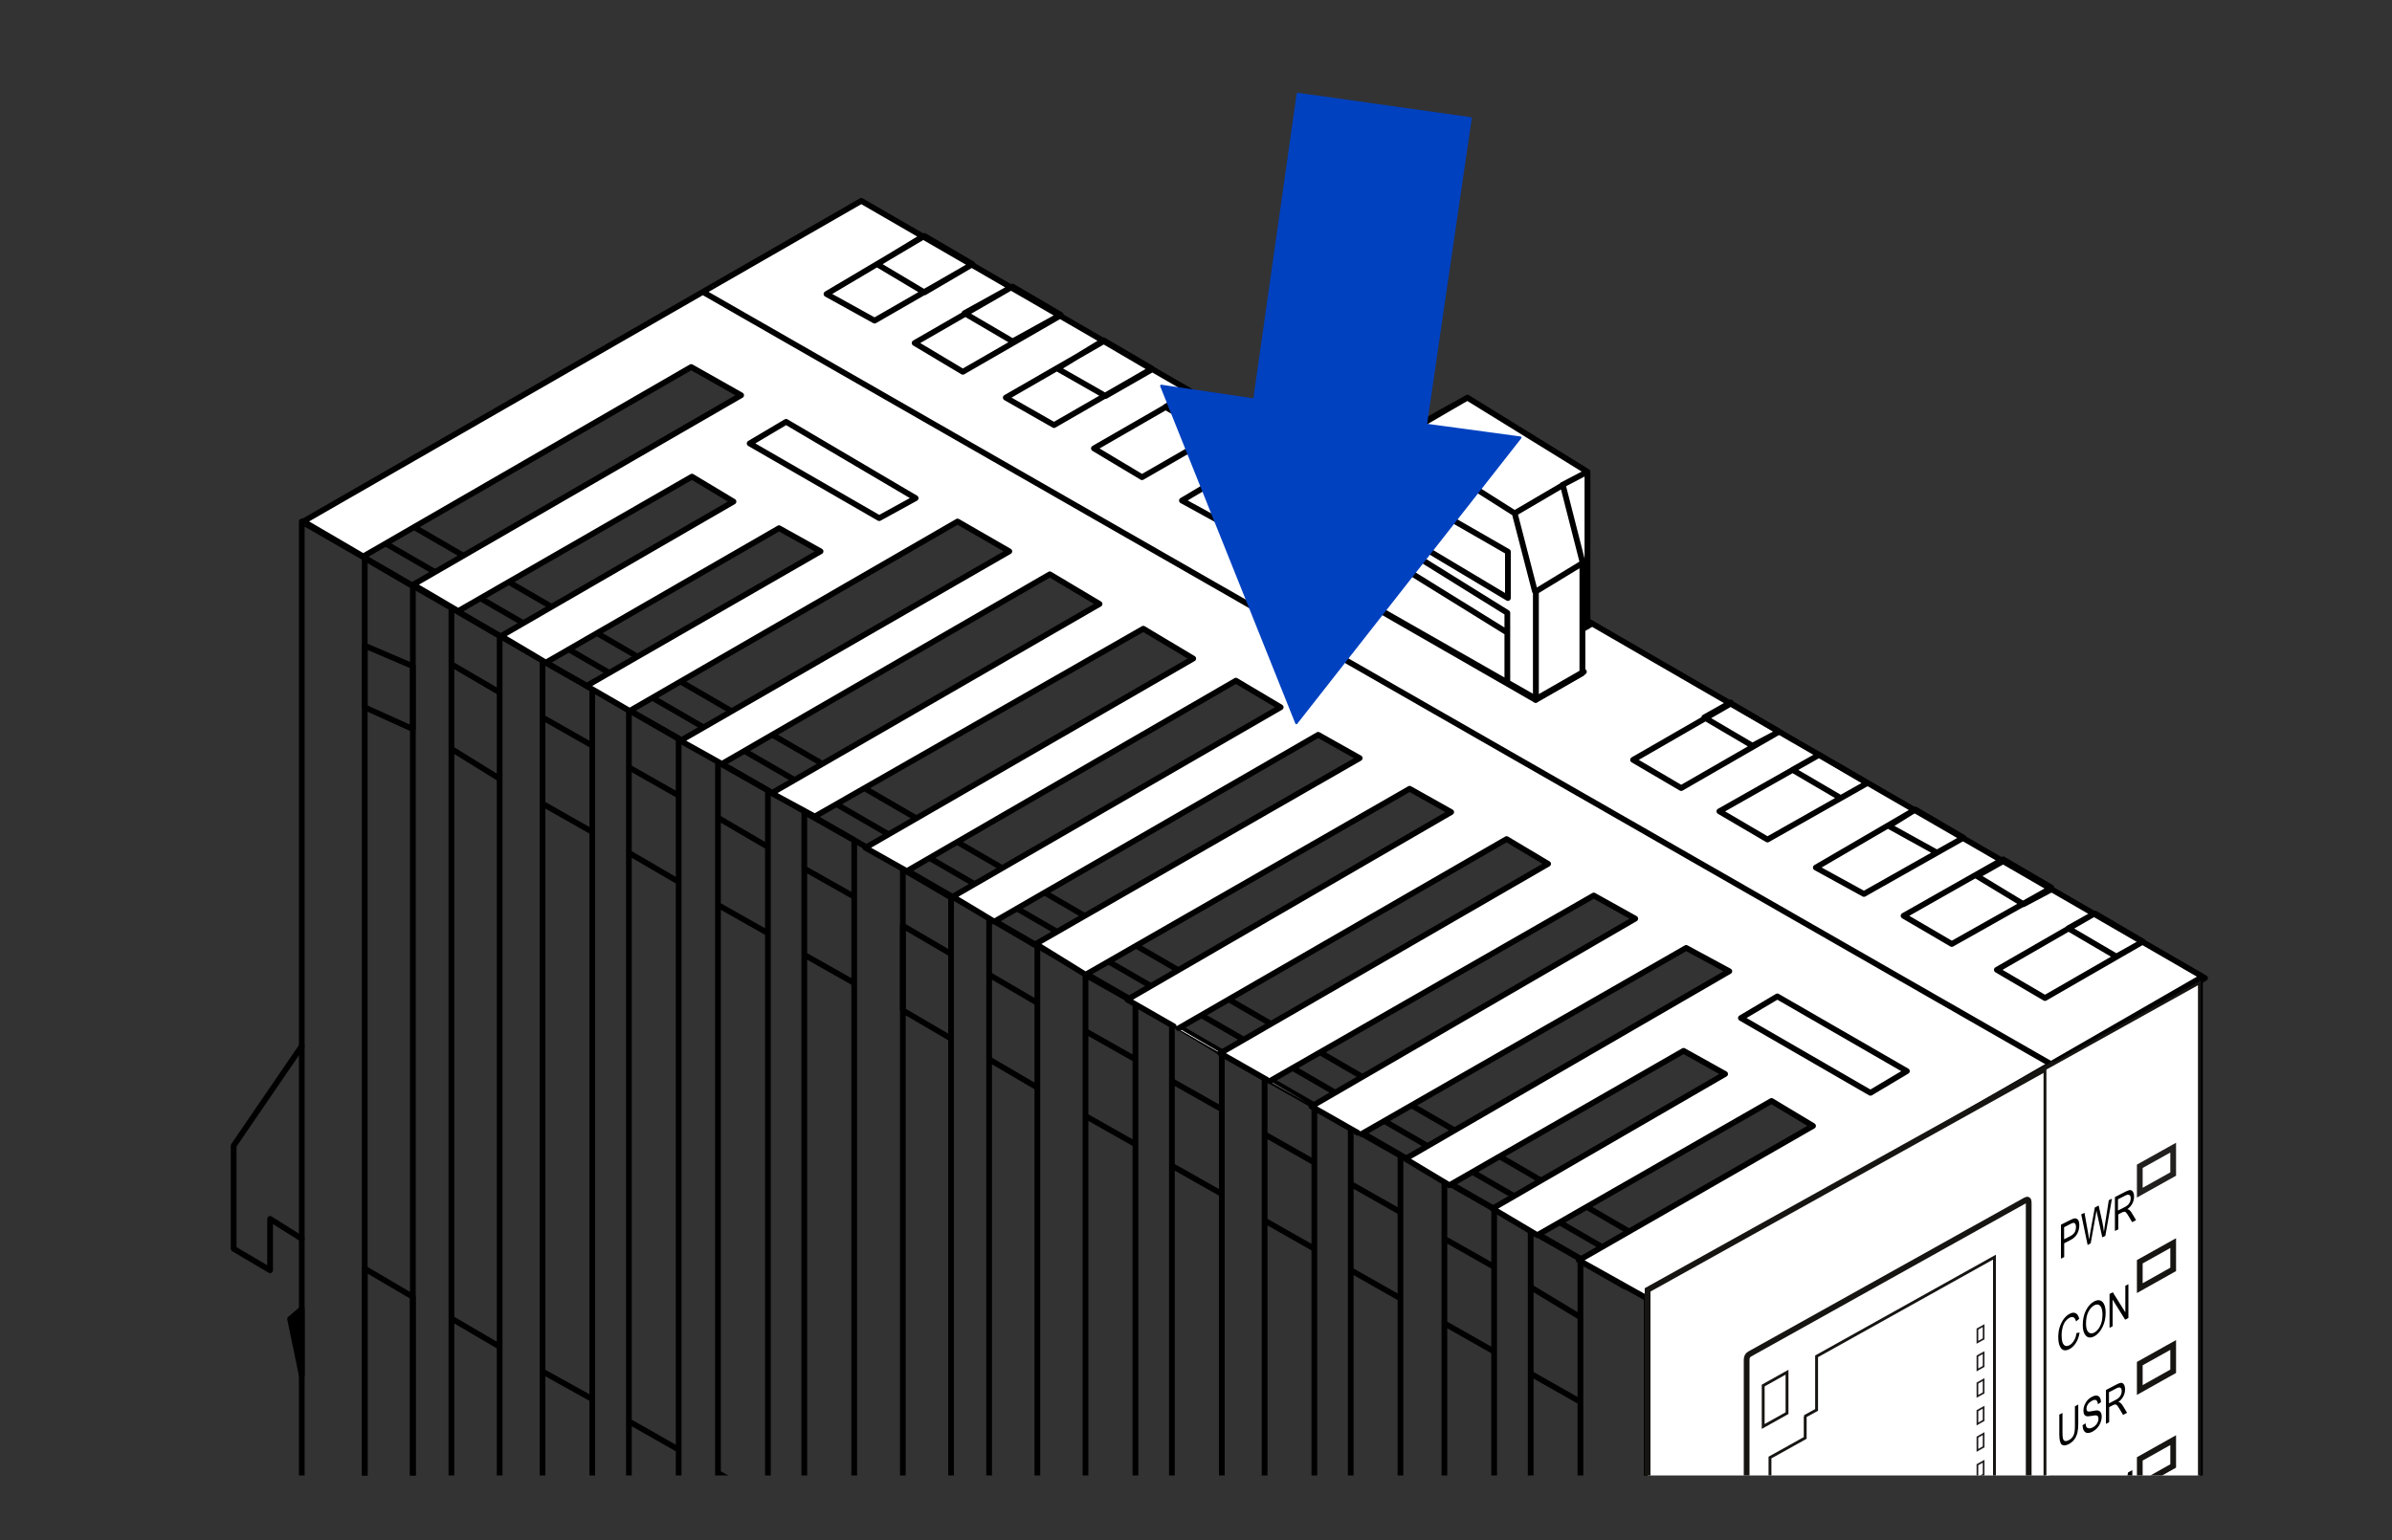 <?xml version="1.0" encoding="utf-8"?>
<!-- Generator: Adobe Illustrator 28.2.0, SVG Export Plug-In . SVG Version: 6.00 Build 0)  -->
<svg version="1.1" id="Layer_1" xmlns="http://www.w3.org/2000/svg" xmlns:xlink="http://www.w3.org/1999/xlink" x="0px" y="0px"
	 width="250px" height="161px" viewBox="0 0 250 161" style="enable-background:new 0 0 250 161;" xml:space="preserve">
<rect x="0" y="0" width="250" height="161" fill="#333333" stroke="none"/>
<style type="text/css">
	
		.st0{clip-path:url(#SVGID_00000176754657079735587500000008457492149360916389_);fill:none;stroke:#010000;stroke-width:0.6;stroke-linecap:round;stroke-linejoin:round;}
	
		.st1{clip-path:url(#SVGID_00000176754657079735587500000008457492149360916389_);fill-rule:evenodd;clip-rule:evenodd;fill:#010000;}
	
		.st2{clip-path:url(#SVGID_00000176754657079735587500000008457492149360916389_);fill-rule:evenodd;clip-rule:evenodd;fill:#FFFFFF;}
	
		.st3{clip-path:url(#SVGID_00000176754657079735587500000008457492149360916389_);fill-rule:evenodd;clip-rule:evenodd;fill:#E8E8EA;}
	
		.st4{clip-path:url(#SVGID_00000176754657079735587500000008457492149360916389_);fill:#FFFFFF;stroke:#010000;stroke-width:0.6;stroke-linecap:round;stroke-linejoin:round;}
	.st5{clip-path:url(#SVGID_00000176754657079735587500000008457492149360916389_);}
	.st6{fill:#FFFFFF;stroke:#171512;stroke-width:0.6;}
	.st7{fill:#FFFFFF;stroke:#171512;stroke-width:0.3;}
	.st8{fill:none;stroke:#171512;stroke-width:0.3;}
	.st9{fill:none;stroke:#1A1814;stroke-width:0.3;}
	.st10{fill:none;stroke:#171512;stroke-width:0.2;}
	.st11{fill:none;stroke:#221F1F;stroke-width:0.12;}
	.st12{fill:none;stroke:#171512;stroke-width:0.6;}
	.st13{fill:none;stroke:#221F1F;stroke-width:0.18;}
	.st14{fill:none;stroke:#221F1F;stroke-width:0.2;}
	.st15{fill:none;stroke:#221F1F;stroke-width:0.3;}
	.st16{fill:none;stroke:#767574;stroke-width:0.12;}
	.st17{fill:#221F1F;}
	.st18{fill:none;stroke:#171512;stroke-width:0.78;}
	.st19{enable-background:new    ;}
	.st20{fill:#FFFFFF;stroke:#221F1F;stroke-width:0.18;}
	.st21{fill:none;stroke:#171512;stroke-width:0.4;}
	.st22{fill:none;stroke:#221F1F;stroke-width:0.6;}
	.st23{fill:#0041C0;stroke:#0041C0;stroke-width:0.24;stroke-linecap:round;stroke-linejoin:round;}
</style>
<g>
	<defs>
		<rect id="SVGID_1_" x="2" y="5.69" width="246" height="148.56"/>
	</defs>
	<clipPath id="SVGID_00000070814326015770863430000000071671185633935496_">
		<use xlink:href="#SVGID_1_"  style="overflow:visible;"/>
	</clipPath>
	
		<polyline style="clip-path:url(#SVGID_00000070814326015770863430000000071671185633935496_);fill:none;stroke:#010000;stroke-width:0.6;stroke-linecap:round;stroke-linejoin:round;" points="
		38.12,288.67 43.15,291.8 43.15,300.65 	"/>
	
		<polyline style="clip-path:url(#SVGID_00000070814326015770863430000000071671185633935496_);fill:none;stroke:#010000;stroke-width:0.6;stroke-linecap:round;stroke-linejoin:round;" points="
		38.12,132.63 43.15,135.58 43.15,171.33 38.12,168.38 38.12,132.63 	"/>
	
		<polyline style="clip-path:url(#SVGID_00000070814326015770863430000000071671185633935496_);fill:none;stroke:#010000;stroke-width:0.6;stroke-linecap:round;stroke-linejoin:round;" points="
		38.12,67.5 43.15,69.65 43.15,76.22 38.12,73.95 38.12,67.5 	"/>
	
		<polyline style="clip-path:url(#SVGID_00000070814326015770863430000000071671185633935496_);fill:none;stroke:#010000;stroke-width:0.6;stroke-linecap:round;stroke-linejoin:round;" points="
		38.12,58.34 43.15,61.29 43.15,305.16 38.12,302.21 38.12,58.34 	"/>
	
		<polyline style="clip-path:url(#SVGID_00000070814326015770863430000000071671185633935496_);fill:none;stroke:#010000;stroke-width:0.6;stroke-linecap:round;stroke-linejoin:round;" points="
		31.54,54.54 172.13,135.6 172.13,379.46 31.54,298.4 31.54,54.52 	"/>
	
		<line style="clip-path:url(#SVGID_00000070814326015770863430000000071671185633935496_);fill:none;stroke:#010000;stroke-width:0.6;stroke-linecap:round;stroke-linejoin:round;" x1="25.44" y1="221.53" x2="31.54" y2="217.88"/>
	
		<path style="clip-path:url(#SVGID_00000070814326015770863430000000071671185633935496_);fill:none;stroke:#010000;stroke-width:0.6;stroke-linecap:round;stroke-linejoin:round;" d="
		M84.06,315.4l5.22,2.95v8.78l-5.22-2.87V315.4 M84.06,159.18l5.22,2.95v35.75l-5.22-2.95V159.18 M84.06,90.8l5.22,2.95v9.02
		l-5.22-2.95V90.8 M84.06,84.9l5.22,2.95v243.87l-5.22-2.95V84.9 M75.09,214.81l5.16,3.05v35.75l-5.22-2.95v-35.85 M75.04,310.11
		l5.22,3.05v8.85l-5.22-2.95v-8.85 M75.04,153.99l5.22,2.95v35.75l-5.22-2.95v-35.85 M75.04,85.49l5.22,3.05v9.02l-5.22-2.95v-9.02
		 M75.04,79.68l5.22,2.95v243.88l-5.22-2.95V79.65 M65.67,209.48l5.2,3.14v35.58l-5.14-2.93v-35.75 M65.73,304.82l5.2,2.95v8.85
		l-5.2-2.95V304.82 M65.73,148.6l5.2,2.95v35.75l-5.2-2.95V148.6 M65.73,80.22l5.2,2.95v9.02l-5.2-3.03v-9.02 M65.73,74.24l5.2,2.95
		v243.87l-5.2-2.95V74.32 M56.7,204.32l5.2,3.12v35.58l-5.2-2.95V204.32 M56.7,299.62l5.2,2.95v8.85l-5.2-2.97V299.62 M56.7,143.38
		l5.2,2.89v35.75l-5.2-2.95V143.38 M56.7,75l5.2,2.95v9.02l-5.2-2.95V75 M56.7,69.1l5.2,2.93v243.9l-5.2-2.95V69.1 M47.18,198.76
		l5.04,2.95v35.75l-5.04-2.95V198.76 M47.18,293.95l5.04,3.12v8.85l-5.04-2.95V293.95 M47.18,137.84l5.04,2.95v35.75l-5.04-2.95
		V137.84 M47.18,69.44l5.04,2.95v9.02l-5.04-3.12V69.44 M47.18,63.54l5.04,2.95v243.88l-5.04-2.95V63.54 M38.12,193.55l5.03,2.97
		v35.75l-5.03-2.95V193.55 M43.15,300.65l-5.03-2.95v-9.02"/>
	
		<path style="clip-path:url(#SVGID_00000070814326015770863430000000071671185633935496_);fill:none;stroke:#010000;stroke-width:0.6;stroke-linecap:round;stroke-linejoin:round;" d="
		M94.36,96.78l5.04,2.95v8.85l-5.04-2.95 M94.36,90.88l5.04,2.95v243.79l-5.04-3.12V90.82 M84.06,220.12l5.22,2.95v35.75l-5.22-2.95
		V220.12"/>
	
		<path style="clip-path:url(#SVGID_00000070814326015770863430000000071671185633935496_);fill:none;stroke:#010000;stroke-width:0.6;stroke-linecap:round;stroke-linejoin:round;" d="
		M141.17,192.17l5.2,2.95 M141.17,123.77l5.2,2.95v9.02l-5.2-2.95V123.77 M141.17,117.87l5.2,2.95v243.88l-5.2-2.95V117.87
		 M132.15,247.88l5.22,2.95v35.77l-5.2-2.95v-35.77 M132.17,343.18l5.2,2.99v8.85l-5.2-2.95v-8.85 M132.17,187l5.2,2.91v35.75
		l-5.2-2.95v-35.75 M132.17,118.58l5.2,2.95v9.02l-5.2-2.95V118.58 M132.17,112.68l5.2,2.95v243.87l-5.2-2.95V112.68 M122.44,242.34
		l5.25,2.93v35.75l-5.22-2.95v-35.73 M122.48,337.52l5.22,2.93v9.02l-5.22-2.95v-9.02 M122.48,181.4l5.22,2.95v35.6l-5.22-2.95
		V181.4 M122.48,113.02l5.22,2.95v8.85l-5.22-2.95V113.02 M122.48,106.95l5.22,3.16v243.68l-5.22-2.95V106.95 M113.45,237.12
		l5.22,2.95v35.66l-5.22-2.95V237.12 M113.45,332.31l5.22,2.95v9l-5.22-2.95v-9.02 M113.45,176.18l5.22,2.95v35.68l-5.22-2.95V176.2
		 M113.45,107.8l5.22,2.95v8.87l-5.22-2.95v-8.85 M113.45,101.92l5.22,2.95v243.68l-5.22-2.95V101.92 M103.38,231.24l5.04,2.95
		v35.83l-5.04-2.95v-35.79 M103.38,326.46l5.04,2.95v9.02l-5.04-2.95V326.46 M103.38,170.36l5.04,2.95v35.79l-5.04-2.95V170.3
		 M103.38,101.9l5.04,2.95v8.85l-5.04-2.95V101.9 M103.38,96l5.04,2.95v243.88l-5.04-3.12V96.04 M94.36,226.04l5.04,2.97v35.75
		l-5.04-2.95V226 M94.36,321.19l5.04,2.95v9.02l-5.04-2.95V321.19 M94.36,165.09l5.04,2.95v35.75l-5.04-2.93V165.09 M94.36,105.56
		v-8.78"/>
	
		<path style="clip-path:url(#SVGID_00000070814326015770863430000000071671185633935496_);fill:none;stroke:#010000;stroke-width:0.6;stroke-linecap:round;stroke-linejoin:round;" d="
		M31.54,109.36l-7.12,10.41v10.78l3.81,2.25v-5.37l3.31,2.08 M159.98,264.02l5.2,2.95v35.6l-5.2-2.95V264.02 M159.98,359.21
		l5.2,2.95v8.76l-5.2-2.95v-8.85 M159.98,203.01l5.2,2.95v35.58l-5.2-2.95V203.1 M159.98,134.57l5.2,3.14v8.85l-5.2-2.95V134.57
		 M159.98,128.67l5.2,2.95v243.85l-5.2-2.95V128.63 M150.96,258.82l5.2,2.95v35.58l-5.2-2.95V258.82 M150.96,354.01l5.2,2.95v8.85
		l-5.2-2.95V354.01 M150.96,197.91l5.2,2.97v35.58l-5.2-2.95v-35.62 M150.96,129.5l5.2,2.95v8.85l-5.2-2.95V129.5 M150.96,123.43
		l5.2,2.95v243.87l-5.2-2.95V123.43 M141.17,253.09l5.2,2.95v35.75l-5.2-2.95V253.09 M141.17,348.39l5.2,2.95v8.85l-5.2-2.95V348.39
		 M146.37,195.13v35.75l-5.2-2.95v-35.75"/>
	
		<polyline style="clip-path:url(#SVGID_00000070814326015770863430000000071671185633935496_);fill-rule:evenodd;clip-rule:evenodd;fill:#010000;" points="
		31.54,143.74 30.32,137.84 31.54,136.8 31.54,143.74 	"/>
	
		<path style="clip-path:url(#SVGID_00000070814326015770863430000000071671185633935496_);fill:none;stroke:#010000;stroke-width:0.6;stroke-linecap:round;stroke-linejoin:round;" d="
		M43.15,55.03l127.24,73.79 M40.27,56.8l127.17,73.56 M31.54,297.36l-8.17-4.68v-70.25l2.08-0.69l6.09,3.46 M31.54,143.8l-1.22-5.9
		l1.22-1.05V143.8"/>
	
		<path style="clip-path:url(#SVGID_00000070814326015770863430000000071671185633935496_);fill-rule:evenodd;clip-rule:evenodd;fill:#FFFFFF;" d="
		M122.65,107.29l-4.85-2.78l33.85-19.61l-4.34-2.44l-33.85,19.44l-5.2-3.22l33.85-19.42l-4.34-2.44l-33.85,19.53l-4.34-2.61
		l34.27-19.8l-4.68-2.78L94.78,91.07l-4.34-2.44l34.27-19.78l-5.22-3.12L85.16,85.36l-4.51-2.44l34.27-19.78l-5.2-3.1L75.45,79.86
		l-4.34-2.42l34.38-19.8l-5.41-3.12l-34.27,19.8l-4.51-2.61l24.46-14.07l-4.34-2.42L57.05,69.27l-4.68-2.78l24.29-14.05l-4.34-2.61
		L47.89,63.88l-4.7-2.76l34.27-19.8l-5.22-2.95l-34.27,19.8l-6.26-3.66l58.31-33.51l140.44,81.25l-58.33,33.49l-7.12-3.98
		l24.48-14.05l-4.34-2.61l-24.48,14.03l-4.68-2.78l24.31-14.07l-4.34-2.42l-24.48,14.05l-4.59-2.76l33.85-19.61l-4.51-2.44
		l-33.94,19.46L122.65,107.29 M132.38,112.85l-4.85-2.74l34.27-19.8l-4.34-2.59l-34.27,19.78L132.38,112.85z M141.89,118.39
		l-4.85-2.76L170.89,96l-4.34-2.42l-33.83,19.44L141.89,118.39z"/>
	
		<path style="clip-path:url(#SVGID_00000070814326015770863430000000071671185633935496_);fill:none;stroke:#010000;stroke-width:0.6;stroke-linecap:round;stroke-linejoin:round;" d="
		M209.27,89.93l5.04,2.95l-10.32,5.81l-5.04-2.95l10.41-5.9l5.04,2.95 M133.77,46.18l5.03,3.01l-10.24,5.9l-5.03-2.76l10.24-6.09
		l5.03,2.95l-2.78,1.58l-5.03-2.78l2.78-1.75 M124.57,41.04l5.03,2.95l-10.24,5.9l-5.03-3.01l10.24-5.9l5.03,2.95l-2.78,1.56
		l-5.03-2.95l2.78-1.56 M115.36,35.59l5.04,2.95l-10.24,5.9l-5.04-2.87l10.24-5.9l5.04,2.95l-4.85,2.78l-5.04-2.87l4.85-2.95
		 M105.84,30.02l5.03,2.95l-10.24,5.9l-5.04-3.01l10.24-5.9l5.03,2.95l-5.03,2.78l-5.03-2.95l5.03-2.78 M96.62,24.67l5.03,2.95
		l-10.24,5.9l-5.03-2.78L96.62,24.67l5.03,2.95l-5.03,2.95l-4.95-2.95l4.87-2.95 M185.76,104.17l13.54,7.81l-3.81,2.27l-13.54-7.82
		L185.76,104.17 M82.16,44.1l13.54,7.98l-3.81,2.09l-13.54-7.81L82.16,44.1 M214.43,111.29L73.55,30.57 M165.02,131.77l4.85,2.76
		 M122.67,107.29l-4.85-2.78l33.85-19.61l-4.34-2.44l-33.87,19.44l-5.2-3.22l33.85-19.42l-4.34-2.44l-33.85,19.53l-4.34-2.61
		l34.27-19.8l-4.68-2.78L94.78,91.07l-4.34-2.44l34.27-19.78l-5.22-3.12L85.16,85.36l-4.51-2.44l34.27-19.78l-5.2-3.1L75.45,79.86
		l-4.34-2.42l34.38-19.8l-5.41-3.12l-34.27,19.8l-4.51-2.61l24.46-14.07l-4.34-2.42L57.05,69.27l-4.68-2.78l24.29-14.05l-4.34-2.61
		L47.89,63.88l-4.7-2.76l34.27-19.8l-5.22-2.95l-34.27,19.8l-6.26-3.66l58.31-33.51l140.44,81.25l-58.33,33.49l-7.12-3.98
		l24.48-14.05l-4.34-2.61l-24.48,14.03l-4.68-2.78l24.31-14.07l-4.34-2.42l-24.48,14.05l-4.59-2.76l33.85-19.61l-4.51-2.44
		l-33.94,19.46 M132.38,112.87l-4.85-2.76l34.27-19.8l-4.34-2.59l-34.27,19.78 M141.91,118.43l-4.85-2.76l33.85-19.63l-4.34-2.42
		l-33.85,19.4"/>
	
		<path style="clip-path:url(#SVGID_00000070814326015770863430000000071671185633935496_);fill:none;stroke:#010000;stroke-width:0.6;stroke-linecap:round;stroke-linejoin:round;" d="
		M172.13,135.58l57.8-33.31v243.68l-57.8,33.35V135.62 M166.41,65.18l-4.68,2.78l3.81,2.27 M160.51,73.17l4.85-2.78 M200.19,84.63
		l5.03,2.95l-10.41,5.88l-5.03-2.76L200.19,84.63l5.03,2.95l-2.78,1.56l-5.03-2.78L200.19,84.63 M190.12,78.92l5.04,2.95l-10.43,5.9
		l-5.03-2.95L190.12,78.92l5.04,2.95l-2.78,1.56l-5.04-2.95L190.12,78.92 M180.92,73.54l5.03,2.95l-10.24,5.9l-5.03-2.95
		L180.92,73.54l5.03,2.95l-2.8,1.47L178.12,75l2.78-1.56 M153.47,57.64l-4.68,2.78l-3.81-2.25l-5.2,2.95l20.83,11.97 M218.94,95.49
		l5.03,2.95l-10.24,5.9l-5.03-2.95L218.94,95.49l5.03,2.95l-2.78,1.56l-5.03-2.95L218.94,95.49 M214.43,92.97l-2.95,1.56l-4.87-2.95
		l2.78-1.56"/>
	
		<polyline style="clip-path:url(#SVGID_00000070814326015770863430000000071671185633935496_);fill-rule:evenodd;clip-rule:evenodd;fill:#FFFFFF;" points="
		160.49,73.1 165.35,70.32 161.71,67.88 165.88,65.1 165.88,49.32 153.37,41.5 145.91,45.84 139.67,49.83 139.67,61.12 160.49,73.1 
			"/>
	
		<path style="clip-path:url(#SVGID_00000070814326015770863430000000071671185633935496_);fill:none;stroke:#010000;stroke-width:0.6;stroke-linecap:round;stroke-linejoin:round;" d="
		M147.47,59.9v-2.09 M147.47,59.9l10.07,6.24 M165.92,49.32V65.1 M142.45,62.68l5.03-2.78 M163.27,50.71l2.65-1.39 M153.37,41.57
		l12.55,7.75 M142.45,54.69v8 M150.69,43.06l2.68-1.48 M157.54,71.08v-7.01l-15.1-9.39 M139.67,49.83l6.24-4l4.78-2.78 M158.3,53.66
		l-12.34-7.82 M139.72,61.07V49.83 M165.94,65.06v0.17 M160.55,61.77v11.29l-20.94-11.94 M165.35,70.32V58.9 M142.5,49l15.1,8.68
		v4.84l-15.1-9.02v-4.7 M143.07,53.47l3.81-1.73 M160.42,61.81l-2.11-8.15l5.03-2.95l2.08,8.15 M160.55,73.1l4.85-2.78l-3.64-2.44
		l4.15-2.78V49.32l-12.55-7.75l-7.46,4.34l-6.24,4V61.2l20.83,11.97"/>
	
		<polyline style="clip-path:url(#SVGID_00000070814326015770863430000000071671185633935496_);fill-rule:evenodd;clip-rule:evenodd;fill:#E8E8EA;" points="
		160.49,61.81 165.35,58.86 165.35,70.32 160.49,73.1 160.49,61.81 	"/>
	
		<path style="clip-path:url(#SVGID_00000070814326015770863430000000071671185633935496_);fill:#FFFFFF;stroke:#010000;stroke-width:0.6;stroke-linecap:round;stroke-linejoin:round;" d="
		M165.92,65.46l-0.53,0.17 M160.53,61.83l4.85-2.95V70.3l-4.85,2.78V61.81"/>
	<g style="clip-path:url(#SVGID_00000070814326015770863430000000071671185633935496_);">
		<path class="st6" d="M172.2,134.85l42.11-23.43v243.68L172.2,379.5V134.85z"/>
		<polygon class="st7" points="213.73,111.73 229.87,102.75 229.87,346.07 213.73,355.42 		"/>
		<g>
			<polygon class="st8" points="223.64,226.54 227.13,224.55 227.13,227.31 223.64,229.3 			"/>
			<polygon class="st8" points="223.64,216.2 227.13,214.22 227.13,216.97 223.64,218.96 			"/>
			<polygon class="st8" points="223.64,237.13 227.13,235.14 227.13,237.9 223.64,239.89 			"/>
			<polygon class="st8" points="223.64,247.59 227.13,245.6 227.13,248.36 223.64,250.35 			"/>
			<polygon class="st8" points="223.64,258.06 227.13,256.07 227.13,258.76 223.64,260.76 			"/>
			<polygon class="st8" points="223.64,268.21 227.13,266.21 227.13,268.97 223.64,270.97 			"/>
			<polygon class="st8" points="223.64,278.43 227.13,276.43 227.13,279.12 223.64,281.12 			"/>
			<polygon class="st8" points="223.64,288.83 227.13,286.82 227.13,289.58 223.64,291.59 			"/>
		</g>
		<polygon class="st9" points="213.09,346.77 196.78,356.2 196.78,292.43 213.09,283.09 		"/>
		<g>
			<path class="st10" d="M197.76,296.77l0,1.05l1.95-0.42v1.82l11.6-6.53v-6.27l-11.69,6.7v1.93L197.76,296.77z"/>
			<polygon class="st11" points="204.02,294.75 201.65,296.11 201.65,293.98 204.02,292.62 			"/>
			<polygon class="st11" points="209.37,291.69 206.99,293.05 206.99,290.91 209.37,289.55 			"/>
		</g>
		<g>
			<path class="st12" d="M182.55,183.82v-41.65c0-0.31,0.11-0.5,0.33-0.62l28.83-16.08c0.22-0.12,0.32-0.05,0.32,0.26v41.53
				c0,0.38-0.11,0.56-0.32,0.68l-28.83,16.2C182.65,184.26,182.55,184.2,182.55,183.82z"/>
			<polygon class="st8" points="189.91,176.03 208.45,165.63 208.45,165.44 208.45,131.43 208.45,131.43 189.91,141.77 
				189.86,141.8 189.86,147.52 189.86,147.4 188.61,148.09 188.67,148.06 188.67,150.2 188.67,150.33 184.99,152.38 184.99,152.38 
				184.99,155.21 184.99,155.21 183.74,155.91 183.74,155.91 183.74,168.68 183.85,168.62 185.04,167.95 185.04,167.95 
				185.04,170.85 185.04,170.85 188.78,168.75 188.78,168.75 188.78,170.89 188.78,170.89 189.97,170.22 190.08,170.22 			"/>
			<polygon class="st13" points="206.67,158.78 207.32,158.42 207.32,159.86 206.67,160.23 			"/>
			<polygon class="st13" points="206.67,155.9 207.32,155.53 207.32,156.98 206.67,157.34 			"/>
			<polygon class="st13" points="206.67,153.13 207.32,152.77 207.32,154.15 206.67,154.51 			"/>
			<polygon class="st13" points="206.67,150.25 207.32,149.88 207.32,151.26 206.67,151.63 			"/>
			<polygon class="st13" points="206.67,147.48 207.32,147.12 207.32,148.5 206.67,148.87 			"/>
			<polygon class="st13" points="206.67,144.6 207.32,144.23 207.32,145.62 206.67,145.98 			"/>
			<polygon class="st13" points="206.67,141.77 207.32,141.41 207.32,142.85 206.67,143.22 			"/>
			<polygon class="st13" points="206.67,138.95 207.32,138.59 207.32,139.97 206.67,140.33 			"/>
			<polygon class="st8" points="184.28,144.85 186.77,143.46 186.77,147.74 184.28,149.13 			"/>
			<polygon class="st8" points="184.28,174.73 186.77,173.33 186.77,177.61 184.28,179.01 			"/>
		</g>
		<path class="st14" d="M183.23,288.43l-1.34,0.76c-0.27,0.15-0.38,0.15-0.38,0.09v-1.82v0l-0.81,0.46v-0.19v-10.57v-0.19l0.81-0.46
			v-0.01v-1.81c0-0.06,0.16-0.22,0.38-0.34l1.34-0.76v-0.12v-0.23v-0.72l26.89-15.33v0.88v0.18l0.11-0.06l1.29-0.74
			c0.22-0.12,0.38-0.15,0.38-0.09v1.95l0,0.06l0.97-0.56v0.13v10.6v0.13l-0.97,0.55v0.05v1.64c0,0.06-0.16,0.22-0.38,0.34
			l-1.42,0.81v0.69c0,0.06-0.11,0.12-0.32,0.25L183.56,289c-0.11,0.06-0.22,0.1-0.33,0.12v-0.62"/>
		<path class="st15" d="M182.44,288.25l28.49-16.29c0.22-0.12,0.32-0.25,0.32-0.31v-13.3c0-0.06-0.11-0.06-0.32,0.06l-28.49,16.25
			c-0.22,0.12-0.38,0.28-0.38,0.34v13.21C182.06,288.41,182.22,288.38,182.44,288.25L182.44,288.25z"/>
		<polygon class="st8" points="183.25,276.84 208.93,262.19 208.93,266.27 183.25,280.93 		"/>
		<polygon class="st13" points="197.32,272.9 199.65,271.57 199.65,272.32 197.32,273.65 		"/>
		<polygon class="st13" points="192.02,275.92 194.4,274.56 194.4,275.32 192.02,276.68 		"/>
		<polygon class="st13" points="186.77,278.92 189.1,277.59 189.1,278.35 186.77,279.67 		"/>
		<polygon class="st13" points="202.51,269.93 204.89,268.58 204.89,269.33 202.51,270.69 		"/>
		<path class="st16" d="M183.23,288.43"/>
		<path class="st16" d="M210.12,258.25"/>
		<path class="st16" d="M183.23,273.58"/>
		<path class="st17" d="M202.57,254.94l-1.57-0.15v0.69l-7.89,4.49l1.57-2.78c0.11-0.21,0.26-0.4,0.43-0.5l1.3-0.74
			c0.15,0.26,0.43,0.33,0.76,0.2c0.4-0.23,0.73-0.8,0.73-1.26c0-0.47-0.33-0.66-0.73-0.43c-0.33,0.22-0.62,0.63-0.76,1.06l-1.3,0.74
			c-0.33,0.23-0.65,0.56-0.9,0.95l0,0l-1.62,3.02c-0.14,0.21-0.31,0.4-0.49,0.53l-0.9,0.51c-0.11-0.76-0.79-0.94-1.5-0.41
			c-0.71,0.54-1.2,1.6-1.08,2.36c0.1,0.68,0.64,0.91,1.28,0.55c0.59-0.36,1.11-1.11,1.3-1.87l2.87-1.63
			c0.18-0.13,0.36-0.16,0.49-0.09c0,0,1.62,1.09,1.62,1.17l0,0c0.27,0.13,0.61,0.09,0.97-0.11l1.15-0.66v0.63l1.57-0.89v-1.74
			l-1.57,0.89v0.63l-1.19,0.68c-0.18,0.09-0.36,0.1-0.49,0.03l-1.57-0.99l5.95-3.39v0.69L202.57,254.94z"/>
		<g>
			<path class="st8" d="M182.55,232.26v-41.65c0-0.31,0.11-0.5,0.33-0.62l28.83-16.21c0.22-0.12,0.32-0.06,0.32,0.26v41.53
				c0,0.38-0.11,0.56-0.32,0.69l-28.83,16.33C182.65,232.72,182.55,232.64,182.55,232.26z"/>
			<polygon class="st8" points="189.91,224.44 208.45,213.95 208.45,213.77 208.45,179.75 208.45,179.75 189.91,190.18 
				189.86,190.21 189.86,195.93 189.86,195.81 188.61,196.51 188.67,196.48 188.67,198.61 188.67,198.74 184.99,200.82 
				184.99,200.82 184.99,203.65 184.99,203.65 183.74,204.35 183.74,204.35 183.74,217.12 183.85,217.06 185.04,216.38 
				185.04,216.38 185.04,219.28 185.04,219.28 188.78,217.16 188.78,217.16 188.78,219.3 188.78,219.3 189.97,218.63 190.08,218.63 
							"/>
			<polygon class="st13" points="206.67,207.05 207.32,206.69 207.32,208.07 206.67,208.43 			"/>
			<polygon class="st13" points="206.67,204.23 207.32,203.86 207.32,205.31 206.67,205.67 			"/>
			<polygon class="st13" points="206.67,201.4 207.32,201.04 207.32,202.42 206.67,202.78 			"/>
			<polygon class="st13" points="206.67,198.58 207.32,198.21 207.32,199.59 206.67,199.96 			"/>
			<polygon class="st13" points="206.67,195.69 207.32,195.33 207.32,196.77 206.67,197.13 			"/>
			<polygon class="st13" points="206.67,192.87 207.32,192.5 207.32,193.88 206.67,194.25 			"/>
			<polygon class="st13" points="206.67,190.04 207.32,189.68 207.32,191.06 206.67,191.42 			"/>
			<polygon class="st13" points="206.67,187.15 207.32,186.79 207.32,188.23 206.67,188.6 			"/>
			<polygon class="st8" points="184.28,191.46 186.77,190.06 186.77,194.34 184.28,195.74 			"/>
			<polygon class="st8" points="184.28,221.34 186.77,219.93 186.77,224.21 184.28,225.62 			"/>
			<path class="st18" d="M197.59,197.17"/>
		</g>
		<path class="st18" d="M208.02,262.29"/>
		<g id="text7063-1-2_5_">
			<g class="st19">
				<path d="M226.19,335.82l-6.3,4.01l-0.04-4.92l0.75-0.47l0.03,3.95l1.95-1.24l-0.03-3.42l0.74-0.47l0.03,3.41l2.86-1.82
					L226.19,335.82z"/>
				<path d="M226.14,329.66l-6.3,3.99l-0.02-2.75c0-0.48,0.01-0.87,0.05-1.15c0.05-0.39,0.14-0.75,0.29-1.09
					c0.14-0.33,0.34-0.66,0.6-0.97c0.26-0.32,0.55-0.57,0.86-0.77c0.54-0.34,0.99-0.43,1.36-0.27c0.38,0.16,0.57,0.76,0.57,1.78
					l0.01,1.87l2.55-1.62L226.14,329.66z M222.83,330.79l-0.01-1.88c-0.01-0.62-0.11-1-0.31-1.13c-0.2-0.13-0.49-0.09-0.85,0.14
					c-0.26,0.17-0.49,0.39-0.68,0.66c-0.19,0.27-0.31,0.55-0.37,0.84c-0.04,0.19-0.05,0.5-0.05,0.94l0.01,1.86L222.83,330.79z"/>
				<path d="M224.2,324.54l-0.78,0.49l-0.02-2.74l0.78-0.49L224.2,324.54z"/>
				<path d="M226.06,319.35l-6.3,3.96l-0.01-0.96l6.3-3.95L226.06,319.35z"/>
				<path d="M226.02,314.2l-1.5,0.94l0.02,3.15l-0.71,0.45l-4.11-0.76l-0.01-0.73l4.09-2.55l-0.01-0.98l0.71-0.44l0.01,0.98
					l1.5-0.94L226.02,314.2z M223.81,315.58l-2.84,1.78l2.86,0.5L223.81,315.58z"/>
				<path d="M223.75,307.23l0.2-1.09c0.68-0.22,1.21-0.18,1.57,0.12c0.36,0.3,0.55,0.83,0.55,1.59c0.01,0.78-0.13,1.51-0.4,2.17
					c-0.27,0.66-0.67,1.29-1.19,1.87c-0.52,0.58-1.08,1.06-1.68,1.44c-0.66,0.41-1.23,0.62-1.72,0.64
					c-0.49,0.02-0.87-0.16-1.13-0.54c-0.26-0.38-0.39-0.89-0.39-1.53c-0.01-0.73,0.15-1.44,0.47-2.14c0.32-0.7,0.77-1.32,1.35-1.88
					l0.2,0.83c-0.46,0.45-0.79,0.91-1,1.36c-0.21,0.45-0.31,0.92-0.3,1.41c0,0.56,0.12,0.96,0.36,1.19c0.24,0.23,0.55,0.3,0.94,0.21
					c0.39-0.09,0.8-0.27,1.21-0.53c0.54-0.34,1-0.72,1.4-1.15c0.4-0.43,0.69-0.89,0.89-1.4c0.19-0.5,0.29-0.97,0.29-1.42
					c0-0.54-0.14-0.91-0.41-1.12C224.68,307.04,224.28,307.04,223.75,307.23z"/>
			</g>
		</g>
		<g>
			<path class="st14" d="M183.31,257.96l-1.34,0.76c-0.27,0.15-0.38,0.15-0.38,0.09v-1.82v0l-0.81,0.46v-0.19v-10.57v-0.19
				l0.81-0.46v-0.01v-1.81c0-0.06,0.16-0.22,0.38-0.34l1.34-0.76V243v-0.23v-0.72l26.89-15.25l0,0.88v0.18l0.11-0.06l1.29-0.73
				c0.22-0.12,0.38-0.15,0.38-0.09v1.95l0,0.06l0.97-0.56v0.13v10.6v0.13l-0.97,0.55v0.05v1.64c0,0.06-0.16,0.22-0.38,0.34
				l-1.42,0.81l0,0.69c0,0.06-0.11,0.12-0.32,0.25l-26.22,14.92c-0.11,0.06-0.22,0.1-0.33,0.12v-0.62"/>
			<path class="st15" d="M182.51,257.79l28.49-16.2c0.22-0.12,0.32-0.25,0.32-0.31v-13.3c0-0.06-0.11-0.06-0.32,0.06l-28.49,16.17
				c-0.22,0.12-0.38,0.28-0.38,0.34v13.21C182.13,257.94,182.3,257.91,182.51,257.79L182.51,257.79z"/>
			<g>
				<polygon class="st7" points="183.33,246.38 209.01,231.8 209.01,235.88 183.33,250.47 				"/>
				<polygon class="st20" points="197.4,242.47 199.72,241.15 199.72,241.91 197.4,243.23 				"/>
				<polygon class="st20" points="192.1,245.48 194.48,244.13 194.48,244.89 192.1,246.24 				"/>
				<polygon class="st20" points="186.85,248.47 189.18,247.14 189.18,247.9 186.85,249.22 				"/>
				<polygon class="st20" points="202.59,239.53 204.96,238.18 204.96,238.93 202.59,240.28 				"/>
			</g>
		</g>
		<g>
			<g id="g12625-2-2_5_">
				<g id="text7173-7-6-3-6-6-3-7-8-99-2_5_">
					<g class="st19">
						<path d="M177.88,320.43l-3.2,1.93v-1.61c0-0.32,0.03-0.59,0.09-0.79c0.06-0.2,0.16-0.4,0.3-0.59
							c0.15-0.19,0.31-0.34,0.48-0.44c0.23-0.14,0.42-0.17,0.57-0.1c0.16,0.07,0.25,0.27,0.3,0.59c0.05-0.16,0.11-0.29,0.16-0.38
							c0.11-0.21,0.25-0.43,0.42-0.65l0.87-1.15v0.6l-0.66,0.88c-0.19,0.26-0.34,0.46-0.44,0.61c-0.1,0.15-0.17,0.27-0.21,0.37
							s-0.07,0.19-0.09,0.27c-0.01,0.06-0.02,0.15-0.02,0.28v0.55l1.42-0.85V320.43z M176.1,321.03V320c0-0.22-0.02-0.38-0.06-0.48
							c-0.04-0.1-0.1-0.15-0.19-0.16c-0.09-0.01-0.18,0.01-0.29,0.08c-0.15,0.09-0.28,0.23-0.37,0.41c-0.1,0.18-0.15,0.41-0.15,0.68
							v1.15L176.1,321.03z"/>
						<path d="M176.85,317.57l-0.03-0.43c0.16-0.12,0.29-0.25,0.39-0.39c0.1-0.14,0.19-0.31,0.25-0.51c0.06-0.2,0.09-0.41,0.09-0.61
							c0-0.18-0.02-0.33-0.07-0.44c-0.05-0.11-0.11-0.18-0.2-0.19c-0.08-0.02-0.17,0-0.27,0.06c-0.1,0.06-0.19,0.15-0.26,0.26
							s-0.14,0.26-0.19,0.44c-0.03,0.12-0.09,0.36-0.16,0.74c-0.07,0.38-0.14,0.65-0.2,0.82c-0.08,0.22-0.18,0.41-0.3,0.57
							c-0.12,0.16-0.25,0.28-0.4,0.37c-0.16,0.1-0.31,0.14-0.45,0.12c-0.14-0.02-0.25-0.11-0.32-0.26c-0.07-0.16-0.11-0.36-0.11-0.6
							c0-0.27,0.04-0.53,0.12-0.78c0.08-0.25,0.19-0.47,0.34-0.68c0.15-0.2,0.32-0.36,0.5-0.48l0.03,0.44
							c-0.2,0.15-0.35,0.32-0.46,0.53c-0.1,0.2-0.16,0.45-0.16,0.72c0,0.29,0.05,0.47,0.14,0.55c0.09,0.08,0.21,0.08,0.34,0
							c0.12-0.07,0.21-0.17,0.28-0.31c0.07-0.14,0.15-0.42,0.23-0.86c0.08-0.44,0.15-0.74,0.2-0.92c0.09-0.26,0.19-0.48,0.33-0.66
							c0.13-0.18,0.28-0.32,0.45-0.42c0.17-0.1,0.33-0.14,0.48-0.12c0.15,0.02,0.27,0.11,0.35,0.26c0.08,0.16,0.12,0.37,0.12,0.62
							c0,0.33-0.04,0.63-0.13,0.9c-0.08,0.27-0.21,0.52-0.38,0.75C177.26,317.25,177.07,317.44,176.85,317.57z"/>
						<path d="M177.5,311.49l0.38-0.23v2.39c-0.09,0.06-0.19,0.1-0.27,0.11c-0.14,0.03-0.29,0.01-0.42-0.04
							c-0.14-0.05-0.3-0.15-0.48-0.29c-0.28-0.22-0.51-0.35-0.68-0.39c-0.17-0.04-0.32-0.01-0.47,0.07
							c-0.16,0.09-0.29,0.24-0.39,0.42c-0.11,0.19-0.16,0.39-0.16,0.59c0,0.21,0.06,0.35,0.17,0.41c0.11,0.06,0.27,0.03,0.47-0.09
							l-0.04,0.48c-0.3,0.15-0.53,0.17-0.69,0.06c-0.16-0.11-0.24-0.34-0.24-0.68c0-0.35,0.09-0.68,0.26-0.98
							c0.17-0.31,0.38-0.53,0.63-0.68c0.13-0.08,0.25-0.12,0.38-0.14c0.12-0.01,0.25,0.01,0.39,0.06c0.14,0.06,0.32,0.17,0.56,0.35
							c0.2,0.15,0.33,0.24,0.4,0.27c0.07,0.03,0.14,0.05,0.21,0.06V311.49z"/>
						<path d="M177.04,311.29l-0.05-0.41c0.22-0.18,0.38-0.37,0.48-0.55c0.1-0.18,0.15-0.36,0.15-0.54c0-0.21-0.06-0.35-0.19-0.42
							c-0.13-0.07-0.29-0.05-0.47,0.07c-0.18,0.11-0.33,0.26-0.45,0.47c-0.12,0.2-0.17,0.41-0.17,0.61c0,0.09,0.01,0.18,0.04,0.29
							l-0.35,0.16c0-0.03,0-0.06,0-0.08c0-0.19-0.04-0.33-0.13-0.43c-0.09-0.1-0.22-0.1-0.4,0.01c-0.14,0.09-0.26,0.21-0.36,0.38
							c-0.09,0.17-0.14,0.34-0.14,0.51c0,0.17,0.05,0.29,0.14,0.35c0.1,0.06,0.24,0.05,0.43-0.03l-0.07,0.49
							c-0.26,0.1-0.47,0.1-0.61-0.01c-0.15-0.11-0.22-0.3-0.22-0.59c0-0.2,0.04-0.4,0.11-0.61c0.07-0.21,0.18-0.4,0.31-0.57
							c0.13-0.17,0.27-0.29,0.41-0.38c0.14-0.08,0.26-0.12,0.38-0.1c0.11,0.02,0.2,0.09,0.27,0.21c0.04-0.24,0.13-0.46,0.27-0.66
							c0.14-0.2,0.31-0.36,0.52-0.49c0.28-0.17,0.52-0.19,0.71-0.08c0.19,0.11,0.29,0.35,0.29,0.7c0,0.32-0.08,0.63-0.25,0.94
							C177.52,310.85,177.3,311.1,177.04,311.29z"/>
						<path d="M177.5,305.87l0.38-0.22v2.39c-0.09,0.06-0.19,0.1-0.27,0.11c-0.14,0.03-0.29,0.01-0.42-0.04
							c-0.14-0.05-0.3-0.15-0.48-0.29c-0.28-0.22-0.51-0.36-0.68-0.39c-0.17-0.04-0.32-0.02-0.47,0.07
							c-0.16,0.09-0.29,0.23-0.39,0.42c-0.11,0.19-0.16,0.39-0.16,0.59c0,0.21,0.06,0.35,0.17,0.41c0.11,0.06,0.27,0.03,0.47-0.09
							l-0.04,0.48c-0.3,0.15-0.53,0.17-0.69,0.06c-0.16-0.11-0.24-0.34-0.24-0.68c0-0.35,0.09-0.68,0.26-0.98
							c0.17-0.31,0.38-0.53,0.63-0.68c0.13-0.08,0.25-0.12,0.38-0.13c0.12-0.01,0.25,0.01,0.39,0.06c0.14,0.06,0.32,0.17,0.56,0.35
							c0.2,0.15,0.33,0.24,0.4,0.27c0.07,0.03,0.14,0.05,0.21,0.06V305.87z"/>
					</g>
				</g>
				<g id="text7173-7-6-3-6-6-3-7-8-99-9-2_5_">
					<g class="st19">
						<path d="M177.88,366.18l-3.2,2v-1.61c0-0.32,0.03-0.59,0.09-0.79c0.06-0.2,0.16-0.4,0.3-0.59c0.15-0.19,0.31-0.34,0.48-0.45
							c0.23-0.14,0.42-0.18,0.57-0.11c0.16,0.07,0.25,0.26,0.3,0.59c0.05-0.16,0.11-0.29,0.16-0.39c0.11-0.21,0.25-0.43,0.42-0.66
							l0.87-1.17v0.6l-0.66,0.89c-0.19,0.26-0.34,0.47-0.44,0.62c-0.1,0.15-0.17,0.28-0.21,0.38s-0.07,0.19-0.09,0.27
							c-0.01,0.06-0.02,0.15-0.02,0.28v0.55l1.42-0.89V366.18z M176.1,366.82v-1.03c0-0.22-0.02-0.38-0.06-0.48
							c-0.04-0.1-0.1-0.15-0.19-0.16c-0.09-0.01-0.18,0.02-0.29,0.08c-0.15,0.1-0.28,0.23-0.37,0.42c-0.1,0.19-0.15,0.41-0.15,0.68
							v1.15L176.1,366.82z"/>
						<path d="M176.85,363.35l-0.03-0.43c0.16-0.12,0.29-0.25,0.39-0.4c0.1-0.14,0.19-0.31,0.25-0.52c0.06-0.2,0.09-0.41,0.09-0.61
							c0-0.18-0.02-0.33-0.07-0.44c-0.05-0.11-0.11-0.17-0.2-0.19c-0.08-0.02-0.17,0.01-0.27,0.07c-0.1,0.06-0.19,0.15-0.26,0.26
							s-0.14,0.26-0.19,0.44c-0.03,0.12-0.09,0.36-0.16,0.74c-0.07,0.38-0.14,0.65-0.2,0.82c-0.08,0.22-0.18,0.41-0.3,0.57
							c-0.12,0.16-0.25,0.28-0.4,0.38c-0.16,0.1-0.31,0.14-0.45,0.13c-0.14-0.02-0.25-0.1-0.32-0.26c-0.07-0.15-0.11-0.35-0.11-0.6
							c0-0.27,0.04-0.53,0.12-0.78c0.08-0.25,0.19-0.48,0.34-0.68c0.15-0.2,0.32-0.37,0.5-0.49l0.03,0.44
							c-0.2,0.15-0.35,0.33-0.46,0.54c-0.1,0.21-0.16,0.45-0.16,0.73c0,0.29,0.05,0.47,0.14,0.54c0.09,0.08,0.21,0.07,0.34-0.01
							c0.12-0.07,0.21-0.18,0.28-0.32c0.07-0.14,0.15-0.43,0.23-0.87c0.08-0.44,0.15-0.75,0.2-0.93c0.09-0.27,0.19-0.49,0.33-0.67
							c0.13-0.18,0.28-0.33,0.45-0.43c0.17-0.11,0.33-0.15,0.48-0.13c0.15,0.02,0.27,0.1,0.35,0.26c0.08,0.16,0.12,0.36,0.12,0.62
							c0,0.33-0.04,0.63-0.13,0.9c-0.08,0.27-0.21,0.53-0.38,0.76C177.26,363.02,177.07,363.21,176.85,363.35z"/>
						<path d="M177.5,357.25l0.38-0.23v2.39c-0.09,0.06-0.19,0.1-0.27,0.12c-0.14,0.03-0.29,0.02-0.42-0.03
							c-0.14-0.05-0.3-0.14-0.48-0.28c-0.28-0.22-0.51-0.34-0.68-0.38c-0.17-0.04-0.32-0.01-0.47,0.09
							c-0.16,0.1-0.29,0.24-0.39,0.43c-0.11,0.19-0.16,0.39-0.16,0.59c0,0.21,0.06,0.35,0.17,0.41c0.11,0.06,0.27,0.02,0.47-0.1
							l-0.04,0.48c-0.3,0.15-0.53,0.18-0.69,0.07c-0.16-0.11-0.24-0.33-0.24-0.67c0-0.35,0.09-0.68,0.26-0.99
							c0.17-0.31,0.38-0.54,0.63-0.7c0.13-0.08,0.25-0.13,0.38-0.14c0.12-0.02,0.25,0,0.39,0.05c0.14,0.05,0.32,0.17,0.56,0.34
							c0.2,0.14,0.33,0.23,0.4,0.26c0.07,0.03,0.14,0.05,0.21,0.06V357.25z"/>
						<path d="M177.04,357.06l-0.05-0.41c0.22-0.19,0.38-0.38,0.48-0.56c0.1-0.18,0.15-0.36,0.15-0.54c0-0.21-0.06-0.35-0.19-0.41
							c-0.13-0.07-0.29-0.04-0.47,0.08c-0.18,0.11-0.33,0.27-0.45,0.48c-0.12,0.21-0.17,0.41-0.17,0.62c0,0.09,0.01,0.18,0.04,0.29
							l-0.35,0.17c0-0.03,0-0.06,0-0.08c0-0.19-0.04-0.33-0.13-0.43c-0.09-0.1-0.22-0.09-0.4,0.02c-0.14,0.09-0.26,0.22-0.36,0.39
							c-0.09,0.17-0.14,0.34-0.14,0.52c0,0.17,0.05,0.29,0.14,0.34c0.1,0.06,0.24,0.04,0.43-0.05l-0.07,0.49
							c-0.26,0.11-0.47,0.11-0.61,0.01c-0.15-0.1-0.22-0.3-0.22-0.58c0-0.2,0.04-0.4,0.11-0.62c0.07-0.21,0.18-0.4,0.31-0.57
							c0.13-0.17,0.27-0.3,0.41-0.39c0.14-0.09,0.26-0.12,0.38-0.11c0.11,0.01,0.2,0.08,0.27,0.2c0.04-0.24,0.13-0.46,0.27-0.67
							c0.14-0.2,0.31-0.37,0.52-0.5c0.28-0.17,0.52-0.21,0.71-0.09c0.19,0.11,0.29,0.34,0.29,0.69c0,0.32-0.08,0.63-0.25,0.95
							C177.52,356.61,177.3,356.86,177.04,357.06z"/>
						<path d="M177.5,351.63l0.38-0.23v2.39c-0.09,0.06-0.19,0.1-0.27,0.12c-0.14,0.03-0.29,0.02-0.42-0.03
							c-0.14-0.05-0.3-0.14-0.48-0.28c-0.28-0.22-0.51-0.34-0.68-0.38c-0.17-0.04-0.32-0.01-0.47,0.08
							c-0.16,0.1-0.29,0.24-0.39,0.43c-0.11,0.19-0.16,0.39-0.16,0.59c0,0.21,0.06,0.35,0.17,0.41c0.11,0.06,0.27,0.03,0.47-0.1
							l-0.04,0.48c-0.3,0.15-0.53,0.18-0.69,0.07c-0.16-0.11-0.24-0.33-0.24-0.67c0-0.35,0.09-0.68,0.26-0.98
							c0.17-0.31,0.38-0.54,0.63-0.7c0.13-0.08,0.25-0.13,0.38-0.14c0.12-0.02,0.25,0,0.39,0.05c0.14,0.05,0.32,0.17,0.56,0.34
							c0.2,0.14,0.33,0.23,0.4,0.26c0.07,0.03,0.14,0.05,0.21,0.06V351.63z"/>
						<path d="M177.93,351.09l-3.31,0.99v-0.36l3.31-1V351.09z"/>
						<path d="M177.88,349.32l-3.2,1.98v-1.61c0-0.32,0.03-0.59,0.09-0.79c0.06-0.2,0.16-0.4,0.3-0.59
							c0.15-0.19,0.31-0.34,0.48-0.45c0.23-0.14,0.42-0.17,0.57-0.1c0.16,0.07,0.25,0.27,0.3,0.59c0.05-0.16,0.11-0.29,0.16-0.39
							c0.11-0.21,0.25-0.43,0.42-0.66l0.87-1.16v0.6l-0.66,0.89c-0.19,0.26-0.34,0.46-0.44,0.62c-0.1,0.15-0.17,0.28-0.21,0.37
							c-0.04,0.1-0.07,0.19-0.09,0.27c-0.01,0.06-0.02,0.15-0.02,0.28v0.55l1.42-0.88V349.32z M176.1,349.95v-1.03
							c0-0.22-0.02-0.38-0.06-0.48c-0.04-0.1-0.1-0.15-0.19-0.16c-0.09-0.01-0.18,0.02-0.29,0.08c-0.15,0.09-0.28,0.23-0.37,0.42
							c-0.1,0.19-0.15,0.41-0.15,0.68v1.15L176.1,349.95z"/>
						<path d="M176.85,346.47l-0.03-0.43c0.16-0.12,0.29-0.25,0.39-0.39c0.1-0.14,0.19-0.31,0.25-0.52c0.06-0.2,0.09-0.41,0.09-0.61
							c0-0.18-0.02-0.33-0.07-0.44c-0.05-0.11-0.11-0.17-0.2-0.19c-0.08-0.02-0.17,0-0.27,0.07c-0.1,0.06-0.19,0.15-0.26,0.26
							s-0.14,0.26-0.19,0.44c-0.03,0.12-0.09,0.36-0.16,0.74c-0.07,0.38-0.14,0.65-0.2,0.82c-0.08,0.22-0.18,0.41-0.3,0.57
							c-0.12,0.16-0.25,0.28-0.4,0.37c-0.16,0.1-0.31,0.14-0.45,0.12c-0.14-0.02-0.25-0.1-0.32-0.26c-0.07-0.15-0.11-0.35-0.11-0.6
							c0-0.27,0.04-0.53,0.12-0.78c0.08-0.25,0.19-0.48,0.34-0.68c0.15-0.2,0.32-0.36,0.5-0.49l0.03,0.44
							c-0.2,0.15-0.35,0.33-0.46,0.53c-0.1,0.21-0.16,0.45-0.16,0.73c0,0.29,0.05,0.47,0.14,0.55c0.09,0.08,0.21,0.07,0.34-0.01
							c0.12-0.07,0.21-0.17,0.28-0.31c0.07-0.14,0.15-0.43,0.23-0.86c0.08-0.44,0.15-0.75,0.2-0.93c0.09-0.27,0.19-0.49,0.33-0.67
							c0.13-0.18,0.28-0.33,0.45-0.43c0.17-0.1,0.33-0.15,0.48-0.13c0.15,0.02,0.27,0.1,0.35,0.26c0.08,0.16,0.12,0.36,0.12,0.62
							c0,0.33-0.04,0.63-0.13,0.9c-0.08,0.27-0.21,0.53-0.38,0.76C177.26,346.15,177.07,346.34,176.85,346.47z"/>
						<path d="M177.88,341.06l-0.76,0.47v1.57l-0.36,0.22l-2.07-0.38v-0.36l2.07-1.27v-0.49l0.36-0.22v0.49l0.76-0.47V341.06z
							 M176.76,341.75l-1.44,0.89l1.44,0.25V341.75z"/>
						<path d="M176.15,340.06c-0.06,0.22-0.14,0.41-0.26,0.57c-0.11,0.16-0.24,0.28-0.4,0.38c-0.23,0.14-0.43,0.17-0.59,0.08
							c-0.16-0.09-0.24-0.3-0.24-0.61c0-0.32,0.08-0.62,0.24-0.91c0.16-0.29,0.36-0.51,0.59-0.65c0.15-0.09,0.28-0.13,0.39-0.11
							c0.11,0.02,0.19,0.1,0.25,0.25c0.06-0.26,0.17-0.49,0.31-0.7c0.14-0.2,0.31-0.37,0.51-0.49c0.27-0.17,0.5-0.2,0.69-0.09
							c0.19,0.11,0.28,0.34,0.28,0.69c0,0.36-0.09,0.7-0.28,1.04c-0.19,0.33-0.42,0.59-0.7,0.76c-0.21,0.13-0.38,0.17-0.52,0.14
							C176.3,340.35,176.2,340.24,176.15,340.06z M175.48,340.55c0.15-0.09,0.27-0.22,0.37-0.39c0.1-0.17,0.14-0.34,0.14-0.52
							c0-0.17-0.05-0.28-0.14-0.33c-0.1-0.05-0.21-0.03-0.35,0.05c-0.14,0.09-0.27,0.22-0.36,0.39c-0.1,0.17-0.15,0.34-0.15,0.51
							c0,0.17,0.05,0.28,0.14,0.33C175.23,340.65,175.35,340.63,175.48,340.55z M176.96,339.79c0.11-0.07,0.22-0.17,0.33-0.29
							c0.1-0.12,0.19-0.26,0.24-0.42c0.06-0.15,0.09-0.3,0.09-0.44c0-0.21-0.06-0.35-0.18-0.41c-0.12-0.06-0.27-0.04-0.46,0.07
							c-0.19,0.12-0.34,0.28-0.47,0.5c-0.12,0.22-0.19,0.43-0.19,0.65c0,0.21,0.06,0.35,0.18,0.41
							C176.62,339.93,176.78,339.9,176.96,339.79z"/>
						<path d="M177.04,337.38l-0.03-0.44c0.2-0.16,0.35-0.33,0.45-0.52c0.1-0.19,0.15-0.37,0.15-0.55c0-0.21-0.07-0.35-0.21-0.41
							c-0.14-0.06-0.33-0.02-0.57,0.12c-0.22,0.14-0.4,0.31-0.53,0.54c-0.13,0.22-0.19,0.45-0.19,0.68c0,0.14,0.03,0.26,0.09,0.33
							c0.06,0.08,0.13,0.13,0.22,0.14l-0.05,0.45l-1.64,0.65v-1.8l0.38-0.23v1.45l0.86-0.33c-0.13-0.14-0.2-0.32-0.2-0.56
							c0-0.32,0.1-0.64,0.29-0.98c0.19-0.33,0.44-0.6,0.74-0.78c0.29-0.18,0.54-0.23,0.75-0.17c0.26,0.07,0.39,0.31,0.39,0.72
							c0,0.33-0.08,0.65-0.24,0.95C177.53,336.93,177.31,337.18,177.04,337.38z"/>
					</g>
				</g>
			</g>
			<g id="text1103-2_15_">
				<g class="st19">
					<path d="M174.61,257.82l0-0.38l1.85-1.06c0.32-0.18,0.58-0.3,0.76-0.34c0.19-0.04,0.34-0.01,0.46,0.09
						c0.12,0.11,0.18,0.3,0.18,0.58c0,0.27-0.05,0.52-0.15,0.75c-0.1,0.23-0.25,0.44-0.45,0.62c-0.2,0.19-0.46,0.37-0.8,0.57
						l-1.85,1.06l0-0.38l1.85-1.06c0.28-0.16,0.48-0.3,0.61-0.42c0.13-0.12,0.23-0.26,0.3-0.42c0.07-0.15,0.11-0.31,0.11-0.48
						c0-0.28-0.07-0.44-0.21-0.48c-0.14-0.04-0.41,0.06-0.81,0.28L174.61,257.82z"/>
					<path d="M176.78,255.69l-0.03-0.34c0.16-0.11,0.29-0.22,0.39-0.34c0.1-0.12,0.19-0.27,0.25-0.44c0.06-0.17,0.09-0.33,0.09-0.5
						c0-0.15-0.02-0.26-0.07-0.35c-0.05-0.09-0.11-0.13-0.2-0.14c-0.08-0.01-0.17,0.02-0.27,0.08c-0.1,0.06-0.19,0.13-0.26,0.23
						c-0.07,0.09-0.14,0.22-0.19,0.37c-0.03,0.1-0.09,0.3-0.16,0.61c-0.07,0.31-0.14,0.53-0.2,0.68c-0.08,0.18-0.18,0.34-0.3,0.48
						c-0.12,0.14-0.25,0.24-0.4,0.33c-0.16,0.09-0.31,0.14-0.45,0.13c-0.14,0-0.25-0.06-0.32-0.18c-0.07-0.12-0.11-0.28-0.11-0.47
						c0-0.22,0.04-0.43,0.11-0.63c0.08-0.21,0.19-0.4,0.34-0.57c0.15-0.17,0.32-0.32,0.5-0.43l0.03,0.35
						c-0.2,0.13-0.35,0.29-0.46,0.46c-0.1,0.17-0.15,0.37-0.15,0.59c0,0.23,0.05,0.38,0.14,0.43c0.09,0.05,0.21,0.04,0.34-0.04
						c0.12-0.07,0.21-0.16,0.28-0.27c0.07-0.12,0.15-0.35,0.23-0.71c0.08-0.35,0.14-0.61,0.2-0.76c0.09-0.22,0.19-0.41,0.32-0.56
						c0.13-0.16,0.28-0.28,0.45-0.38c0.17-0.1,0.33-0.15,0.48-0.14c0.15,0,0.27,0.06,0.35,0.18c0.08,0.12,0.13,0.28,0.13,0.49
						c0,0.26-0.04,0.5-0.12,0.73c-0.08,0.23-0.21,0.44-0.38,0.63C177.18,255.4,176.99,255.56,176.78,255.69z"/>
					<path d="M177.8,252.29l-3.2,1.82l0-1.09c0-0.22,0.03-0.42,0.1-0.59c0.06-0.17,0.16-0.33,0.3-0.48
						c0.14-0.15,0.28-0.27,0.42-0.36c0.14-0.08,0.27-0.12,0.39-0.12c0.12,0,0.22,0.05,0.29,0.14c0.06-0.21,0.15-0.4,0.29-0.57
						c0.14-0.17,0.3-0.31,0.48-0.41c0.15-0.08,0.29-0.13,0.42-0.15c0.13-0.02,0.23,0,0.3,0.04c0.07,0.05,0.12,0.12,0.16,0.23
						c0.04,0.11,0.05,0.25,0.05,0.44L177.8,252.29z M175.95,252.96l0-0.63c0-0.17-0.01-0.28-0.04-0.34
						c-0.03-0.08-0.09-0.12-0.16-0.13c-0.07-0.01-0.17,0.02-0.28,0.08c-0.11,0.06-0.2,0.14-0.28,0.23
						c-0.08,0.09-0.14,0.19-0.16,0.29c-0.03,0.1-0.05,0.26-0.05,0.47l0,0.58L175.95,252.96z M177.42,252.12l0-0.72
						c0-0.12-0.01-0.21-0.02-0.25c-0.02-0.08-0.05-0.14-0.09-0.17c-0.04-0.04-0.1-0.05-0.18-0.04c-0.08,0-0.17,0.04-0.27,0.09
						c-0.12,0.07-0.22,0.15-0.31,0.26c-0.09,0.11-0.15,0.22-0.18,0.34c-0.04,0.12-0.05,0.27-0.05,0.46l0,0.67L177.42,252.12z"/>
					<path d="M177.79,248.38l0,0.36l-2.5,1.42c0.09,0.03,0.18,0.1,0.27,0.18c0.09,0.09,0.16,0.18,0.2,0.26l-0.38,0.21
						c-0.1-0.14-0.23-0.24-0.38-0.31c-0.15-0.07-0.29-0.09-0.43-0.08l0-0.23L177.79,248.38z"/>
				</g>
			</g>
			<g class="st19">
				<path d="M174.59,288.56l0-0.38l1.85-1.07c0.32-0.19,0.58-0.3,0.76-0.35c0.19-0.04,0.34-0.01,0.46,0.09
					c0.12,0.1,0.18,0.3,0.17,0.58c0,0.27-0.05,0.52-0.16,0.76c-0.1,0.23-0.25,0.44-0.45,0.63c-0.2,0.19-0.46,0.38-0.8,0.57
					l-1.85,1.08l0-0.38l1.85-1.08c0.28-0.16,0.48-0.3,0.61-0.43c0.13-0.12,0.23-0.26,0.3-0.42c0.07-0.16,0.11-0.32,0.11-0.48
					c0-0.28-0.07-0.44-0.21-0.48c-0.14-0.04-0.41,0.06-0.81,0.29L174.59,288.56z"/>
				<path d="M176.76,286.41l-0.03-0.34c0.16-0.11,0.29-0.23,0.39-0.35c0.1-0.12,0.19-0.27,0.25-0.44c0.06-0.17,0.1-0.34,0.1-0.5
					c0-0.15-0.02-0.26-0.07-0.35c-0.05-0.09-0.11-0.13-0.2-0.14c-0.08-0.01-0.17,0.02-0.27,0.08c-0.1,0.06-0.19,0.14-0.26,0.23
					c-0.07,0.09-0.14,0.22-0.19,0.37c-0.03,0.1-0.09,0.3-0.16,0.61c-0.07,0.31-0.14,0.53-0.2,0.68c-0.08,0.18-0.18,0.35-0.3,0.48
					c-0.12,0.14-0.25,0.25-0.4,0.33c-0.16,0.09-0.31,0.14-0.45,0.14c-0.14,0-0.25-0.06-0.32-0.18c-0.07-0.12-0.11-0.27-0.11-0.47
					c0-0.22,0.04-0.43,0.12-0.64c0.08-0.21,0.19-0.4,0.34-0.57c0.15-0.18,0.32-0.32,0.5-0.43l0.03,0.35
					c-0.2,0.14-0.35,0.29-0.46,0.46c-0.1,0.18-0.16,0.38-0.16,0.6c0,0.24,0.05,0.38,0.14,0.43c0.09,0.05,0.21,0.04,0.34-0.04
					c0.12-0.07,0.21-0.16,0.28-0.28c0.08-0.12,0.15-0.36,0.23-0.71c0.08-0.36,0.15-0.61,0.21-0.76c0.09-0.22,0.2-0.41,0.33-0.57
					c0.13-0.16,0.28-0.28,0.45-0.38c0.17-0.1,0.33-0.15,0.48-0.15c0.15,0,0.27,0.06,0.35,0.18c0.08,0.12,0.12,0.28,0.12,0.49
					c0,0.26-0.04,0.5-0.13,0.73c-0.08,0.23-0.21,0.44-0.38,0.64C177.17,286.11,176.98,286.27,176.76,286.41z"/>
				<path d="M177.8,282.99l-3.2,1.85l0-1.09c0-0.22,0.03-0.42,0.1-0.59c0.06-0.17,0.16-0.33,0.3-0.49c0.14-0.16,0.28-0.27,0.42-0.36
					c0.14-0.08,0.27-0.12,0.39-0.12c0.12,0,0.22,0.04,0.29,0.14c0.06-0.21,0.15-0.4,0.29-0.57c0.14-0.17,0.3-0.31,0.48-0.42
					c0.15-0.09,0.29-0.14,0.42-0.16c0.13-0.02,0.23,0,0.3,0.04c0.07,0.04,0.12,0.12,0.16,0.23c0.04,0.11,0.05,0.25,0.05,0.44
					L177.8,282.99z M175.95,283.68l0-0.63c0-0.17-0.01-0.28-0.04-0.34c-0.03-0.08-0.09-0.12-0.16-0.13c-0.07,0-0.17,0.02-0.28,0.09
					c-0.11,0.06-0.2,0.14-0.28,0.23c-0.08,0.09-0.14,0.19-0.17,0.29c-0.03,0.11-0.05,0.26-0.05,0.47l0,0.58L175.95,283.68z
					 M177.42,282.82l0-0.72c0-0.12,0-0.21-0.01-0.25c-0.02-0.08-0.05-0.13-0.09-0.17c-0.04-0.03-0.1-0.05-0.18-0.04
					c-0.08,0.01-0.17,0.04-0.27,0.1c-0.12,0.07-0.22,0.16-0.31,0.26c-0.09,0.11-0.15,0.22-0.19,0.34c-0.04,0.12-0.06,0.27-0.06,0.46
					l0,0.67L177.42,282.82z"/>
				<path d="M177.43,278.75l0.38-0.22l-0.01,1.92c-0.09,0.06-0.19,0.1-0.27,0.12c-0.14,0.04-0.28,0.04-0.42,0.01
					c-0.14-0.03-0.3-0.09-0.48-0.19c-0.28-0.15-0.51-0.23-0.68-0.25c-0.17-0.02-0.32,0.02-0.47,0.11c-0.16,0.09-0.29,0.22-0.4,0.38
					c-0.11,0.16-0.16,0.33-0.16,0.49c0,0.17,0.06,0.28,0.17,0.32c0.11,0.04,0.27,0,0.47-0.12l-0.04,0.39
					c-0.3,0.15-0.53,0.19-0.69,0.11c-0.16-0.07-0.24-0.25-0.24-0.52c0-0.28,0.09-0.55,0.26-0.81c0.17-0.26,0.38-0.47,0.63-0.61
					c0.13-0.07,0.25-0.12,0.38-0.15c0.12-0.02,0.25-0.02,0.39,0.01c0.14,0.03,0.32,0.11,0.56,0.23c0.2,0.1,0.33,0.16,0.4,0.18
					c0.07,0.02,0.14,0.03,0.21,0.03L177.43,278.75z"/>
			</g>
			<g id="text1103-2_14_">
				<g class="st19">
					<path d="M177.74,217.8l-3.2,1.76l0-2.62l0.38-0.21l0,2.14l0.98-0.54l0-2l0.38-0.21l0,2l1.09-0.6l0-2.22l0.38-0.21L177.74,217.8
						z"/>
					<path d="M177.74,213.52l-2.82,1.54l0,1.19l-0.38,0.21l0-2.87l0.38-0.21v1.2l2.82-1.54V213.52z"/>
					<path d="M177.74,211.34l-3.2,1.75l0-0.48l1.31-0.72l0-1.88l-1.31,0.72v-0.48l3.2-1.74v0.48l-1.51,0.82l0,1.88l1.51-0.82
						L177.74,211.34z"/>
					<path d="M177.73,206.21v0.44l-2.5,1.36c0.09,0.06,0.18,0.15,0.27,0.28c0.09,0.12,0.16,0.24,0.2,0.36l-0.38,0.21
						c-0.1-0.19-0.23-0.34-0.38-0.45c-0.15-0.11-0.29-0.16-0.43-0.16v-0.29L177.73,206.21z"/>
				</g>
			</g>
			<g id="text1103-2_13_">
				<g class="st19">
					<path d="M177.74,171.51l-3.2,1.68l0-2.62l0.38-0.2l0,2.14l0.98-0.51l0-2l0.38-0.2l0,2l1.09-0.57l0-2.22l0.38-0.2L177.74,171.51
						z"/>
					<path d="M177.74,167.22l-2.82,1.47l0,1.19l-0.38,0.2l0-2.87l0.38-0.2v1.2l2.82-1.47V167.22z"/>
					<path d="M177.74,165.04l-3.2,1.67v-0.48l1.31-0.69l0-1.88l-1.31,0.69v-0.48l3.2-1.66v0.48l-1.51,0.78l0,1.88l1.51-0.78V165.04z
						"/>
					<path d="M176.16,162.41c-0.38,0.2-0.68,0.31-0.91,0.34c-0.23,0.03-0.41-0.01-0.53-0.12c-0.13-0.11-0.19-0.29-0.19-0.56
						c0-0.2,0.03-0.38,0.1-0.57c0.07-0.18,0.17-0.35,0.3-0.52c0.13-0.16,0.29-0.32,0.48-0.47c0.19-0.15,0.44-0.31,0.76-0.48
						c0.37-0.19,0.68-0.31,0.91-0.34c0.23-0.03,0.41,0.01,0.53,0.11c0.13,0.11,0.19,0.3,0.19,0.56c0,0.35-0.11,0.68-0.33,0.99
						C177.19,161.75,176.76,162.09,176.16,162.41z M176.16,161.95c0.52-0.27,0.87-0.52,1.05-0.75c0.17-0.23,0.26-0.45,0.26-0.65
						c0-0.2-0.09-0.33-0.26-0.38c-0.17-0.05-0.52,0.06-1.05,0.33c-0.53,0.27-0.88,0.52-1.05,0.75c-0.17,0.23-0.26,0.45-0.26,0.65
						c0,0.2,0.08,0.33,0.23,0.37C175.27,162.33,175.63,162.22,176.16,161.95z"/>
				</g>
			</g>
		</g>
		<g class="st19">
			<path d="M180.88,308.65l0.4-0.28c0.02,0.17,0.06,0.29,0.13,0.37c0.07,0.07,0.18,0.1,0.32,0.09c0.15-0.02,0.31-0.08,0.49-0.19
				c0.16-0.1,0.3-0.21,0.42-0.34c0.12-0.13,0.21-0.26,0.27-0.39c0.06-0.13,0.09-0.25,0.09-0.36s-0.03-0.19-0.09-0.25
				c-0.06-0.05-0.15-0.06-0.29-0.04c-0.09,0.01-0.27,0.07-0.57,0.16c-0.29,0.09-0.5,0.14-0.61,0.14c-0.15,0-0.27-0.04-0.34-0.13
				c-0.07-0.09-0.11-0.22-0.11-0.38c0-0.18,0.05-0.38,0.14-0.59c0.09-0.21,0.22-0.41,0.4-0.6c0.18-0.19,0.37-0.34,0.58-0.47
				c0.24-0.14,0.44-0.22,0.62-0.24c0.18-0.02,0.32,0.02,0.41,0.13c0.1,0.11,0.15,0.27,0.16,0.48l-0.4,0.27
				c-0.02-0.21-0.1-0.34-0.22-0.39c-0.12-0.04-0.31,0.01-0.55,0.16c-0.25,0.15-0.44,0.31-0.56,0.49c-0.12,0.17-0.17,0.34-0.17,0.49
				c0,0.13,0.04,0.21,0.12,0.25c0.08,0.04,0.29,0,0.63-0.12c0.34-0.12,0.58-0.18,0.7-0.19c0.18-0.01,0.32,0.03,0.41,0.12
				c0.09,0.1,0.13,0.24,0.13,0.43c0,0.19-0.05,0.4-0.14,0.63c-0.1,0.23-0.24,0.44-0.42,0.65c-0.18,0.2-0.39,0.37-0.61,0.51
				c-0.29,0.17-0.53,0.27-0.72,0.29c-0.19,0.02-0.35-0.03-0.46-0.16C180.94,309.07,180.88,308.89,180.88,308.65z"/>
		</g>
		<g class="st19">
			<path d="M191.65,303.37v-3.6l1.39-0.83c0.28-0.17,0.49-0.26,0.64-0.28c0.15-0.02,0.26,0.02,0.35,0.13
				c0.09,0.11,0.13,0.27,0.13,0.46c0,0.25-0.07,0.51-0.22,0.77c-0.14,0.26-0.37,0.51-0.67,0.73c0.11-0.01,0.19,0,0.25,0.03
				c0.12,0.06,0.24,0.15,0.35,0.27l0.55,0.65l-0.52,0.31l-0.42-0.5c-0.12-0.14-0.22-0.25-0.3-0.32c-0.08-0.07-0.15-0.1-0.21-0.11
				c-0.06-0.01-0.13,0-0.19,0.02c-0.05,0.01-0.12,0.06-0.23,0.12l-0.48,0.29v1.6L191.65,303.37z M192.07,301.11l0.89-0.53
				c0.19-0.11,0.34-0.22,0.45-0.33s0.19-0.23,0.24-0.36c0.06-0.13,0.08-0.26,0.08-0.37c0-0.17-0.05-0.28-0.16-0.32
				c-0.11-0.05-0.28,0-0.51,0.14l-1,0.59V301.11z"/>
		</g>
		<g class="st19">
			<path d="M182.01,315.07v-0.42l1.35-0.81v1.34c-0.21,0.31-0.42,0.58-0.64,0.81c-0.22,0.23-0.45,0.41-0.68,0.55
				c-0.31,0.19-0.6,0.28-0.85,0.29c-0.26,0-0.45-0.1-0.58-0.31c-0.13-0.21-0.2-0.49-0.2-0.85c0-0.35,0.07-0.72,0.19-1.1
				c0.13-0.38,0.32-0.72,0.56-1.02c0.24-0.29,0.52-0.54,0.84-0.73c0.23-0.14,0.44-0.22,0.62-0.25c0.19-0.03,0.33,0,0.44,0.09
				c0.11,0.09,0.19,0.24,0.24,0.45l-0.38,0.35c-0.05-0.15-0.11-0.26-0.18-0.32c-0.07-0.06-0.17-0.09-0.3-0.07s-0.28,0.07-0.44,0.17
				c-0.19,0.12-0.36,0.25-0.5,0.4c-0.14,0.15-0.25,0.31-0.34,0.47c-0.09,0.16-0.15,0.32-0.2,0.48c-0.08,0.27-0.12,0.54-0.12,0.8
				c0,0.32,0.05,0.56,0.15,0.72c0.1,0.16,0.24,0.23,0.43,0.23c0.19-0.01,0.38-0.07,0.59-0.2c0.18-0.11,0.36-0.26,0.53-0.44
				c0.17-0.19,0.31-0.35,0.4-0.49v-0.67L182.01,315.07z"/>
			<path d="M185.29,314.52l-0.39,0.23v-2.83c-0.09,0.16-0.22,0.33-0.37,0.53c-0.15,0.19-0.29,0.35-0.41,0.48v-0.43
				c0.22-0.25,0.41-0.5,0.57-0.77c0.16-0.26,0.28-0.49,0.35-0.69l0.25-0.15V314.52z"/>
		</g>
		<g class="st19">
			<path d="M180.91,324.52v-3.62l2.15-1.3v0.43l-1.72,1.04v1.12l1.49-0.9v0.43l-1.49,0.9v1.64L180.91,324.52z"/>
			<path d="M184.92,322.09l-0.39,0.24v-2.83c-0.09,0.16-0.22,0.34-0.37,0.53c-0.15,0.19-0.29,0.35-0.41,0.48v-0.43
				c0.22-0.25,0.41-0.5,0.57-0.77c0.16-0.26,0.28-0.5,0.35-0.69l0.25-0.15V322.09z"/>
		</g>
		<g class="st19">
			<path d="M190.69,318.59v-3.6l2.12-1.28v0.42l-1.71,1.03v1.11l1.48-0.89v0.43l-1.48,0.89v1.63L190.69,318.59z"/>
			<path d="M195.22,315.42v0.42l-2.08,1.26c0-0.1,0.01-0.22,0.05-0.33c0.05-0.19,0.14-0.4,0.25-0.63c0.12-0.23,0.28-0.51,0.5-0.85
				c0.34-0.53,0.57-0.92,0.69-1.18c0.12-0.26,0.18-0.47,0.18-0.64c0-0.17-0.05-0.29-0.16-0.34c-0.11-0.06-0.25-0.03-0.43,0.08
				c-0.19,0.11-0.33,0.26-0.45,0.46c-0.11,0.19-0.17,0.41-0.17,0.63l-0.4,0.19c0.03-0.35,0.13-0.67,0.31-0.96
				c0.18-0.29,0.41-0.52,0.71-0.7c0.3-0.18,0.54-0.23,0.72-0.15c0.18,0.08,0.26,0.27,0.26,0.55c0,0.14-0.03,0.3-0.08,0.47
				c-0.05,0.17-0.14,0.37-0.26,0.59c-0.12,0.22-0.32,0.56-0.59,0.99c-0.23,0.36-0.38,0.6-0.44,0.72c-0.07,0.12-0.12,0.23-0.16,0.34
				L195.22,315.42z"/>
		</g>
		<g class="st19">
			<path d="M180.51,344.63l0.4-0.28c0.02,0.17,0.06,0.29,0.13,0.36c0.07,0.07,0.18,0.1,0.32,0.08c0.15-0.02,0.31-0.08,0.49-0.19
				c0.16-0.1,0.3-0.21,0.42-0.34c0.12-0.13,0.22-0.26,0.27-0.39c0.06-0.13,0.09-0.25,0.09-0.37c0-0.11-0.03-0.19-0.09-0.24
				c-0.06-0.05-0.15-0.06-0.29-0.03c-0.09,0.01-0.27,0.07-0.57,0.17c-0.29,0.1-0.5,0.15-0.62,0.15c-0.15,0-0.27-0.04-0.34-0.13
				c-0.08-0.09-0.11-0.21-0.11-0.38c0-0.18,0.05-0.38,0.14-0.6c0.09-0.22,0.22-0.42,0.4-0.61c0.18-0.19,0.37-0.35,0.58-0.48
				c0.24-0.15,0.44-0.23,0.62-0.26c0.18-0.02,0.32,0.02,0.41,0.13c0.1,0.11,0.15,0.26,0.16,0.47l-0.4,0.28
				c-0.02-0.21-0.1-0.34-0.22-0.38c-0.12-0.04-0.31,0.02-0.55,0.17c-0.25,0.16-0.44,0.32-0.56,0.5c-0.12,0.18-0.17,0.34-0.17,0.49
				c0,0.13,0.04,0.21,0.12,0.24c0.08,0.04,0.29-0.01,0.63-0.13c0.34-0.12,0.58-0.19,0.7-0.2c0.18-0.02,0.32,0.02,0.41,0.12
				c0.09,0.09,0.13,0.24,0.13,0.43c0,0.19-0.05,0.4-0.14,0.63c-0.1,0.23-0.24,0.45-0.42,0.65c-0.18,0.21-0.39,0.38-0.61,0.52
				c-0.29,0.18-0.53,0.28-0.72,0.31c-0.19,0.02-0.35-0.03-0.46-0.15C180.57,345.05,180.51,344.87,180.51,344.63z"/>
			<path d="M183.27,344.15l0.92-4.3l0.31-0.19l-0.92,4.3L183.27,344.15z"/>
			<path d="M184.64,342.16v-0.44l1.2-0.74v0.44L184.64,342.16z"/>
		</g>
		<g class="st19">
			<path d="M189.75,340.09v-3.6l1.4-0.86c0.28-0.17,0.49-0.27,0.64-0.3c0.15-0.03,0.26,0.02,0.35,0.13
				c0.09,0.11,0.13,0.26,0.13,0.46c0,0.25-0.07,0.51-0.22,0.78c-0.14,0.26-0.37,0.51-0.67,0.75c0.11-0.01,0.19,0,0.25,0.02
				c0.12,0.05,0.24,0.14,0.35,0.26l0.55,0.64L192,338.7l-0.42-0.49c-0.12-0.14-0.22-0.24-0.3-0.31c-0.08-0.06-0.15-0.1-0.21-0.11
				c-0.06-0.01-0.13,0-0.19,0.02c-0.05,0.02-0.12,0.06-0.23,0.13l-0.48,0.3v1.6L189.75,340.09z M190.17,337.82l0.9-0.55
				c0.19-0.12,0.34-0.23,0.45-0.34s0.19-0.23,0.25-0.37c0.06-0.13,0.08-0.26,0.08-0.37c0-0.17-0.05-0.28-0.16-0.32
				c-0.11-0.04-0.28,0.01-0.51,0.15l-1,0.61V337.82z"/>
			<path d="M192.58,338.4l0.91-4.28l0.31-0.19l-0.91,4.27L192.58,338.4z"/>
			<path d="M194.9,336.33v-0.98l-0.85,0.53v-0.41l0.85-0.53v-0.98l0.36-0.22v0.98l0.85-0.53v0.41l-0.85,0.53v0.98L194.9,336.33z"/>
		</g>
		<g class="st19">
			<path d="M180.51,336.73l0.4-0.28c0.02,0.17,0.06,0.29,0.13,0.36c0.07,0.07,0.18,0.1,0.32,0.09c0.15-0.02,0.31-0.08,0.49-0.19
				c0.16-0.1,0.3-0.21,0.42-0.34c0.12-0.13,0.22-0.26,0.27-0.39c0.06-0.13,0.09-0.25,0.09-0.37c0-0.11-0.03-0.19-0.09-0.24
				c-0.06-0.05-0.15-0.06-0.29-0.04c-0.09,0.01-0.27,0.07-0.57,0.17c-0.29,0.1-0.5,0.15-0.62,0.15c-0.15,0-0.27-0.04-0.34-0.13
				c-0.08-0.09-0.11-0.22-0.11-0.38c0-0.18,0.05-0.38,0.14-0.6c0.09-0.22,0.22-0.42,0.4-0.61c0.18-0.19,0.37-0.35,0.58-0.48
				c0.24-0.14,0.44-0.23,0.62-0.25c0.18-0.02,0.32,0.02,0.41,0.13c0.1,0.11,0.15,0.26,0.16,0.47l-0.4,0.28
				c-0.02-0.21-0.1-0.34-0.22-0.38c-0.12-0.04-0.31,0.01-0.55,0.16c-0.25,0.16-0.44,0.32-0.56,0.5c-0.12,0.18-0.17,0.34-0.17,0.49
				c0,0.13,0.04,0.21,0.12,0.25c0.08,0.04,0.29-0.01,0.63-0.13c0.34-0.12,0.58-0.19,0.7-0.2c0.18-0.02,0.32,0.02,0.41,0.12
				c0.09,0.09,0.13,0.24,0.13,0.43c0,0.19-0.05,0.4-0.14,0.63c-0.1,0.23-0.24,0.45-0.42,0.65c-0.18,0.21-0.39,0.38-0.61,0.52
				c-0.29,0.18-0.53,0.28-0.72,0.3c-0.19,0.02-0.35-0.03-0.46-0.15C180.57,337.15,180.51,336.97,180.51,336.73z"/>
			<path d="M183.27,336.26l0.92-4.3l0.31-0.19l-0.92,4.29L183.27,336.26z"/>
			<path d="M184.64,334.28v-0.44l1.2-0.73v0.44L184.64,334.28z"/>
		</g>
		<g class="st19">
			<path d="M189.75,332.23v-3.6l1.4-0.85c0.28-0.17,0.49-0.27,0.64-0.29c0.15-0.03,0.26,0.02,0.35,0.13
				c0.09,0.11,0.13,0.27,0.13,0.46c0,0.25-0.07,0.51-0.22,0.78c-0.14,0.26-0.37,0.51-0.67,0.74c0.11-0.01,0.19,0,0.25,0.02
				c0.12,0.05,0.24,0.14,0.35,0.27l0.55,0.64l-0.52,0.32l-0.42-0.49c-0.12-0.14-0.22-0.24-0.3-0.31c-0.08-0.06-0.15-0.1-0.21-0.11
				c-0.06-0.01-0.13,0-0.19,0.02c-0.05,0.02-0.12,0.06-0.23,0.12l-0.48,0.3v1.6L189.75,332.23z M190.17,329.96l0.9-0.55
				c0.19-0.12,0.34-0.23,0.45-0.34s0.19-0.23,0.25-0.37c0.06-0.13,0.08-0.26,0.08-0.37c0-0.17-0.05-0.28-0.16-0.32
				c-0.11-0.04-0.28,0.01-0.51,0.15l-1,0.61V329.96z"/>
			<path d="M192.58,330.55l0.91-4.27l0.31-0.19l-0.91,4.27L192.58,330.55z"/>
			<path d="M194.9,328.49v-0.98l-0.85,0.52v-0.41l0.85-0.52v-0.98l0.36-0.22v0.98l0.85-0.52v0.41l-0.85,0.52v0.98L194.9,328.49z"/>
		</g>
		<g class="st19">
			<path d="M180.51,352.52l0.4-0.29c0.02,0.17,0.06,0.29,0.13,0.36c0.07,0.07,0.18,0.1,0.32,0.08c0.15-0.02,0.31-0.08,0.49-0.2
				c0.16-0.1,0.3-0.22,0.42-0.35c0.12-0.13,0.22-0.26,0.27-0.39c0.06-0.13,0.09-0.25,0.09-0.37c0-0.11-0.03-0.19-0.09-0.24
				c-0.06-0.05-0.15-0.06-0.29-0.03c-0.09,0.01-0.27,0.07-0.57,0.17c-0.29,0.1-0.5,0.15-0.62,0.15c-0.15,0-0.27-0.04-0.34-0.13
				c-0.08-0.09-0.11-0.21-0.11-0.38c0-0.18,0.05-0.38,0.14-0.6c0.09-0.22,0.22-0.42,0.4-0.61c0.18-0.19,0.37-0.35,0.58-0.48
				c0.24-0.15,0.44-0.23,0.62-0.26c0.18-0.02,0.32,0.02,0.41,0.13c0.1,0.11,0.15,0.26,0.16,0.47l-0.4,0.28
				c-0.02-0.21-0.1-0.34-0.22-0.38c-0.12-0.04-0.31,0.02-0.55,0.17c-0.25,0.16-0.44,0.33-0.56,0.5c-0.12,0.18-0.17,0.34-0.17,0.49
				c0,0.13,0.04,0.21,0.12,0.24c0.08,0.04,0.29-0.01,0.63-0.14c0.34-0.12,0.58-0.19,0.7-0.21c0.18-0.02,0.32,0.02,0.41,0.11
				c0.09,0.09,0.13,0.24,0.13,0.43c0,0.19-0.05,0.4-0.14,0.63c-0.1,0.23-0.24,0.45-0.42,0.66c-0.18,0.21-0.39,0.38-0.61,0.52
				c-0.29,0.18-0.53,0.28-0.72,0.31c-0.19,0.02-0.35-0.02-0.46-0.15C180.57,352.94,180.51,352.76,180.51,352.52z"/>
			<path d="M183.27,352.03l0.92-4.31l0.31-0.19l-0.92,4.3L183.27,352.03z"/>
			<path d="M184.64,350.03v-0.44l1.2-0.74v0.44L184.64,350.03z"/>
		</g>
		<g class="st19">
			<path d="M191.77,346.68v-3.6l2.27-1.41v0.42l-1.86,1.15v1.1l1.74-1.08v0.42l-1.74,1.08V346l1.93-1.2v0.42L191.77,346.68z"/>
		</g>
		<g class="st19">
			<path d="M182.01,359.22v-0.42l1.35-0.84v1.34c-0.21,0.32-0.42,0.59-0.64,0.82c-0.22,0.23-0.45,0.42-0.68,0.57
				c-0.31,0.2-0.6,0.3-0.85,0.31c-0.26,0.01-0.45-0.09-0.58-0.3c-0.13-0.21-0.2-0.49-0.2-0.84c0-0.35,0.07-0.72,0.19-1.11
				c0.13-0.39,0.32-0.73,0.56-1.03c0.24-0.3,0.52-0.55,0.84-0.74c0.23-0.14,0.44-0.23,0.62-0.26c0.19-0.03,0.33,0,0.44,0.08
				c0.11,0.08,0.19,0.23,0.24,0.44l-0.38,0.35c-0.05-0.15-0.11-0.26-0.18-0.32c-0.07-0.06-0.17-0.08-0.3-0.06
				c-0.13,0.02-0.28,0.08-0.44,0.18c-0.19,0.12-0.36,0.26-0.5,0.41c-0.14,0.16-0.25,0.31-0.34,0.47c-0.09,0.16-0.15,0.33-0.2,0.48
				c-0.08,0.28-0.12,0.54-0.12,0.8c0,0.32,0.05,0.56,0.15,0.72c0.1,0.16,0.24,0.23,0.43,0.22c0.19-0.01,0.38-0.08,0.59-0.21
				c0.18-0.11,0.36-0.27,0.53-0.45c0.17-0.19,0.31-0.36,0.4-0.5v-0.67L182.01,359.22z"/>
			<path d="M185.87,357.8v0.42l-2.1,1.31c0-0.11,0.01-0.22,0.05-0.34c0.05-0.2,0.14-0.41,0.26-0.64c0.12-0.23,0.29-0.52,0.51-0.87
				c0.34-0.54,0.58-0.94,0.7-1.2s0.18-0.48,0.18-0.65c0-0.17-0.06-0.29-0.17-0.34c-0.11-0.05-0.25-0.02-0.43,0.09
				c-0.19,0.12-0.34,0.27-0.45,0.47c-0.11,0.2-0.17,0.41-0.17,0.64l-0.4,0.2c0.03-0.36,0.13-0.68,0.31-0.97
				c0.18-0.29,0.42-0.53,0.72-0.72c0.3-0.19,0.55-0.24,0.72-0.16c0.18,0.08,0.27,0.27,0.27,0.55c0,0.14-0.03,0.3-0.08,0.47
				c-0.05,0.17-0.14,0.37-0.26,0.6c-0.12,0.23-0.32,0.57-0.6,1.01c-0.23,0.37-0.38,0.61-0.45,0.73c-0.07,0.12-0.12,0.24-0.16,0.35
				L185.87,357.8z"/>
		</g>
		<g class="st19">
			<path d="M191.77,353.12v-0.42l1.33-0.83v1.33c-0.21,0.31-0.42,0.59-0.63,0.82c-0.22,0.23-0.44,0.42-0.67,0.56
				c-0.31,0.19-0.59,0.29-0.84,0.3c-0.25,0.01-0.44-0.09-0.57-0.3c-0.13-0.21-0.19-0.49-0.19-0.84c0-0.35,0.06-0.72,0.19-1.1
				c0.13-0.38,0.31-0.73,0.55-1.02c0.24-0.3,0.52-0.54,0.83-0.74c0.23-0.14,0.43-0.23,0.62-0.26c0.18-0.03,0.33,0,0.43,0.08
				c0.1,0.08,0.18,0.23,0.24,0.44l-0.38,0.35c-0.05-0.15-0.11-0.26-0.18-0.32c-0.07-0.06-0.17-0.08-0.3-0.06
				c-0.13,0.02-0.27,0.08-0.43,0.17c-0.19,0.12-0.36,0.26-0.49,0.41c-0.14,0.15-0.25,0.31-0.34,0.47c-0.09,0.16-0.15,0.32-0.2,0.48
				c-0.08,0.27-0.12,0.54-0.12,0.8c0,0.32,0.05,0.56,0.15,0.72c0.1,0.16,0.24,0.23,0.42,0.22c0.18-0.01,0.38-0.08,0.59-0.21
				c0.18-0.11,0.36-0.26,0.53-0.45c0.17-0.19,0.3-0.35,0.39-0.5v-0.67L191.77,353.12z"/>
			<path d="M195.59,351.72v0.42l-2.07,1.3c0-0.1,0.01-0.22,0.05-0.33c0.05-0.2,0.14-0.41,0.25-0.64c0.12-0.23,0.28-0.52,0.5-0.86
				c0.34-0.53,0.57-0.93,0.69-1.19c0.12-0.26,0.18-0.48,0.18-0.64c0-0.17-0.05-0.29-0.16-0.34c-0.11-0.05-0.25-0.02-0.43,0.09
				c-0.19,0.12-0.33,0.27-0.45,0.47c-0.11,0.2-0.17,0.41-0.17,0.63l-0.4,0.2c0.03-0.36,0.13-0.68,0.31-0.96
				c0.18-0.29,0.41-0.53,0.71-0.71c0.3-0.19,0.54-0.24,0.72-0.16c0.18,0.08,0.26,0.26,0.26,0.55c0,0.14-0.03,0.3-0.08,0.47
				c-0.05,0.17-0.14,0.37-0.26,0.6c-0.12,0.23-0.32,0.56-0.59,1c-0.23,0.37-0.38,0.61-0.44,0.73c-0.07,0.12-0.12,0.24-0.16,0.34
				L195.59,351.72z"/>
		</g>
		<g class="st19">
			<path d="M191.77,309.2v-0.42l1.33-0.8v1.33c-0.21,0.31-0.42,0.58-0.63,0.8c-0.22,0.23-0.44,0.41-0.67,0.54
				c-0.31,0.19-0.59,0.28-0.84,0.28c-0.25,0-0.44-0.1-0.57-0.31c-0.13-0.21-0.19-0.49-0.19-0.84c0-0.35,0.06-0.72,0.19-1.1
				c0.13-0.38,0.31-0.72,0.55-1.01c0.24-0.29,0.52-0.53,0.83-0.72c0.23-0.14,0.43-0.22,0.62-0.24c0.18-0.03,0.33,0.01,0.43,0.09
				c0.1,0.09,0.18,0.24,0.24,0.45l-0.38,0.34c-0.05-0.15-0.11-0.26-0.18-0.32c-0.07-0.06-0.17-0.09-0.3-0.07
				c-0.13,0.02-0.27,0.07-0.43,0.16c-0.19,0.11-0.36,0.25-0.49,0.4c-0.14,0.15-0.25,0.31-0.34,0.46c-0.09,0.16-0.15,0.32-0.2,0.48
				c-0.08,0.27-0.12,0.54-0.12,0.8c0,0.32,0.05,0.56,0.15,0.72c0.1,0.16,0.24,0.23,0.42,0.23c0.18-0.01,0.38-0.07,0.59-0.2
				c0.18-0.11,0.36-0.26,0.53-0.44c0.17-0.18,0.3-0.35,0.39-0.49v-0.67L191.77,309.2z"/>
			<path d="M195.01,308.66l-0.39,0.23v-2.81c-0.09,0.16-0.21,0.33-0.36,0.52c-0.15,0.19-0.29,0.35-0.41,0.47v-0.43
				c0.22-0.25,0.4-0.5,0.57-0.76c0.16-0.26,0.28-0.49,0.34-0.69l0.25-0.15V308.66z"/>
		</g>
		<g class="st19">
			<path d="M184.81,297.12l0.31-0.08c-0.07,0.4-0.19,0.74-0.36,1.02c-0.17,0.28-0.38,0.49-0.62,0.63c-0.21,0.13-0.4,0.18-0.55,0.15
				c-0.15-0.03-0.28-0.15-0.37-0.35c-0.1-0.2-0.14-0.49-0.14-0.85c0-0.35,0.05-0.68,0.14-0.98c0.1-0.3,0.23-0.57,0.39-0.79
				c0.17-0.22,0.35-0.4,0.56-0.52c0.22-0.13,0.42-0.17,0.58-0.1c0.16,0.06,0.27,0.23,0.34,0.5l-0.3,0.28
				c-0.1-0.38-0.31-0.48-0.62-0.3c-0.15,0.09-0.29,0.21-0.4,0.37c-0.11,0.16-0.2,0.35-0.27,0.58c-0.07,0.23-0.1,0.49-0.1,0.78
				c0,0.44,0.07,0.73,0.2,0.87c0.14,0.14,0.32,0.14,0.54,0.01c0.17-0.1,0.31-0.25,0.43-0.46
				C184.68,297.67,184.77,297.42,184.81,297.12z"/>
			<path d="M185.41,296.33c0-0.55,0.11-1.03,0.32-1.45c0.21-0.42,0.47-0.72,0.79-0.91c0.2-0.12,0.39-0.16,0.56-0.13
				c0.17,0.03,0.3,0.14,0.4,0.34c0.1,0.19,0.15,0.46,0.15,0.81c0,0.47-0.09,0.92-0.28,1.33c-0.21,0.45-0.48,0.78-0.82,0.98
				c-0.34,0.2-0.61,0.19-0.82-0.02C185.5,297.08,185.41,296.76,185.41,296.33z M185.73,296.15c0,0.39,0.08,0.66,0.23,0.78
				c0.15,0.13,0.34,0.13,0.56,0c0.22-0.13,0.41-0.35,0.56-0.66c0.15-0.31,0.23-0.68,0.23-1.11c0-0.27-0.04-0.5-0.12-0.67
				c-0.06-0.13-0.15-0.21-0.27-0.24c-0.12-0.03-0.25,0-0.4,0.09c-0.23,0.14-0.42,0.36-0.57,0.66
				C185.8,295.3,185.73,295.69,185.73,296.15z"/>
			<path d="M188,296.35v-3.2l0.46-0.27l0.55,1.94l0.11,0.41c0.03-0.13,0.07-0.33,0.12-0.59l0.55-2.55l0.41-0.24v3.2l-0.29,0.17
				v-2.68l-0.67,3.07l-0.27,0.16l-0.67-2.33v2.72L188,296.35z"/>
			<path d="M191.62,294.2l-0.28,0.17v-2.5c-0.06,0.13-0.15,0.27-0.26,0.42c-0.11,0.16-0.21,0.29-0.3,0.39v-0.38
				c0.16-0.19,0.29-0.4,0.41-0.62c0.12-0.22,0.2-0.41,0.25-0.58l0.18-0.11V294.2z"/>
		</g>
		<g class="st19">
			<path d="M184.81,325.71l0.31-0.08c-0.07,0.4-0.19,0.74-0.36,1.02c-0.17,0.28-0.38,0.5-0.62,0.64c-0.21,0.13-0.4,0.18-0.55,0.16
				c-0.15-0.03-0.28-0.14-0.37-0.35c-0.1-0.2-0.14-0.48-0.14-0.84c0-0.35,0.05-0.68,0.14-0.98c0.1-0.3,0.23-0.57,0.39-0.79
				c0.17-0.22,0.35-0.4,0.56-0.52c0.22-0.14,0.42-0.17,0.58-0.11c0.16,0.06,0.27,0.22,0.34,0.49l-0.3,0.28
				c-0.1-0.38-0.31-0.48-0.62-0.29c-0.15,0.09-0.29,0.22-0.4,0.38c-0.11,0.16-0.2,0.35-0.27,0.59c-0.07,0.23-0.1,0.49-0.1,0.78
				c0,0.44,0.07,0.73,0.2,0.87c0.14,0.14,0.32,0.14,0.54,0c0.17-0.1,0.31-0.26,0.43-0.46C184.68,326.27,184.77,326.01,184.81,325.71
				z"/>
			<path d="M185.41,324.91c0-0.55,0.11-1.03,0.32-1.45c0.21-0.42,0.47-0.73,0.79-0.92c0.2-0.12,0.39-0.17,0.56-0.14
				c0.17,0.03,0.3,0.14,0.4,0.33c0.1,0.19,0.15,0.46,0.15,0.8c0,0.47-0.09,0.92-0.28,1.33c-0.21,0.46-0.48,0.79-0.82,0.99
				c-0.34,0.21-0.61,0.2-0.82-0.01C185.5,325.65,185.41,325.34,185.41,324.91z M185.73,324.72c0,0.39,0.08,0.66,0.23,0.78
				c0.15,0.12,0.34,0.12,0.56-0.01c0.22-0.14,0.41-0.36,0.56-0.67c0.15-0.31,0.23-0.68,0.23-1.11c0-0.27-0.04-0.5-0.12-0.67
				c-0.06-0.13-0.15-0.21-0.27-0.24c-0.12-0.02-0.25,0.01-0.4,0.09c-0.23,0.14-0.42,0.36-0.57,0.67
				C185.8,323.88,185.73,324.26,185.73,324.72z"/>
			<path d="M188,324.9v-3.2l0.46-0.28l0.55,1.93l0.11,0.41c0.03-0.13,0.07-0.33,0.12-0.59l0.55-2.56l0.41-0.25v3.2l-0.29,0.18v-2.68
				l-0.67,3.08l-0.27,0.17l-0.67-2.32v2.72L188,324.9z"/>
			<path d="M192.05,322.05v0.38l-1.52,0.92c0-0.15,0.04-0.35,0.12-0.59c0.08-0.24,0.24-0.56,0.47-0.95
				c0.26-0.46,0.44-0.79,0.52-1.01c0.08-0.21,0.12-0.39,0.12-0.53c0-0.16-0.04-0.27-0.13-0.32c-0.08-0.05-0.19-0.04-0.31,0.04
				c-0.13,0.08-0.24,0.2-0.32,0.36c-0.08,0.16-0.13,0.35-0.13,0.55l-0.29,0.14c0.02-0.32,0.1-0.6,0.23-0.83
				c0.13-0.23,0.31-0.42,0.52-0.55c0.23-0.14,0.41-0.16,0.53-0.05c0.12,0.11,0.18,0.28,0.18,0.5c0,0.2-0.05,0.43-0.14,0.67
				s-0.27,0.6-0.54,1.07c-0.17,0.3-0.28,0.5-0.33,0.6c-0.05,0.1-0.09,0.2-0.12,0.29L192.05,322.05z"/>
		</g>
		<polygon class="st17" points="192.44,326.98 192.09,327.18 192.09,324.52 182.28,330.17 182.28,332.63 181.93,332.84 
			181.93,329.96 192.44,323.91 		"/>
		<polygon class="st17" points="192.44,298.2 192.09,298.4 192.09,295.74 182.28,301.36 182.28,303.83 181.93,304.03 181.93,301.15 
			192.44,295.13 		"/>
		<polygon class="st21" points="223.64,183.99 227.13,182.02 227.13,184.77 223.64,186.74 		"/>
		<polygon class="st21" points="223.64,194.2 227.13,192.23 227.13,194.98 223.64,196.96 		"/>
		<polygon class="st12" points="223.64,131.91 227.13,129.96 227.13,132.71 223.64,134.67 		"/>
		<polygon class="st22" points="223.64,121.93 227.13,119.98 227.13,122.74 223.64,124.69 		"/>
		<polygon class="st12" points="223.64,142.56 227.13,140.61 227.13,143.36 223.64,145.32 		"/>
		<polygon class="st12" points="223.64,152.52 227.13,150.56 227.13,153.26 223.64,155.22 		"/>
		<polygon class="st12" points="223.64,163.49 227.13,161.53 227.13,164.29 223.64,166.25 		"/>
		<polygon class="st21" points="223.64,173.58 227.13,171.62 227.13,174.37 223.64,176.34 		"/>
		<path class="st17" d="M223.91,170.11l-0.81-0.11v0.44l-4.07,2.29l0.81-1.39c0.05-0.16,0.11-0.19,0.27-0.28l0.72-0.4
			c0.09,0.14,0.25,0.16,0.43,0.07c0.2-0.12,0.36-0.39,0.38-0.63l0,0c0.01-0.26-0.16-0.39-0.38-0.29c-0.22,0.12-0.32,0.37-0.43,0.56
			l-0.65,0.36c-0.18,0.11-0.36,0.3-0.48,0.52l0,0l-0.81,1.5c-0.05,0.16-0.11,0.19-0.27,0.28l-0.48,0.27
			c-0.08-0.38-0.45-0.44-0.82-0.14c-0.3,0.24-0.51,0.66-0.53,1.02c0.01,0.44,0.32,0.62,0.7,0.42c0.32-0.17,0.59-0.59,0.65-0.99
			l1.51-0.85c0.05-0.03,0.22-0.06,0.27-0.09l0.81,0.59l0,0c0.12,0.1,0.3,0.09,0.48-0.02l0.52-0.29v0.31l0.81-0.45v-0.9l-0.81,0.45
			v0.31l-0.59,0.33l-0.27,0.09l-0.81-0.49l3.01-1.7v0.27L223.91,170.11z"/>
		<g class="st19">
			<path d="M215.4,131.59v-3.55l0.95-0.48c0.22-0.11,0.39-0.18,0.49-0.18c0.14-0.01,0.26,0.04,0.35,0.16
				c0.09,0.12,0.13,0.3,0.13,0.54c0,0.32-0.07,0.61-0.21,0.89c-0.14,0.27-0.38,0.5-0.73,0.68l-0.64,0.33v1.44L215.4,131.59z
				 M215.73,129.56l0.65-0.33c0.2-0.1,0.35-0.24,0.45-0.39c0.09-0.16,0.14-0.34,0.14-0.56c0-0.14-0.02-0.25-0.07-0.32
				c-0.05-0.08-0.1-0.12-0.17-0.12c-0.07,0-0.19,0.04-0.36,0.13l-0.64,0.33V129.56z"/>
			<path d="M218.19,130.16l-0.67-3.2l0.34-0.17l0.38,2.13c0.04,0.22,0.08,0.44,0.11,0.67l0.11-0.71l0.48-2.64l0.4-0.21l0.36,1.61
				c0.09,0.39,0.15,0.78,0.19,1.15c0.03-0.25,0.07-0.53,0.12-0.83l0.39-2.48l0.33-0.17l-0.69,3.89l-0.32,0.16l-0.53-2.43l-0.08-0.37
				c-0.02,0.17-0.05,0.32-0.07,0.45l-0.53,2.97L218.19,130.16z"/>
			<path d="M221.04,128.69v-3.54l1.11-0.57c0.23-0.12,0.4-0.17,0.51-0.16s0.2,0.07,0.27,0.19c0.07,0.12,0.11,0.28,0.11,0.48
				c0,0.27-0.06,0.51-0.18,0.74c-0.12,0.23-0.29,0.42-0.52,0.58c0.09,0.02,0.16,0.05,0.21,0.09c0.1,0.08,0.18,0.19,0.26,0.32
				l0.44,0.74l-0.41,0.21l-0.33-0.56c-0.13-0.22-0.23-0.36-0.29-0.43c-0.07-0.07-0.13-0.1-0.19-0.1s-0.15,0.02-0.26,0.08l-0.38,0.2
				v1.57L221.04,128.69z M221.37,126.55l0.71-0.36c0.15-0.08,0.27-0.16,0.35-0.25c0.08-0.08,0.14-0.19,0.19-0.3
				c0.05-0.12,0.07-0.24,0.07-0.36c0-0.18-0.05-0.3-0.14-0.35c-0.09-0.05-0.22-0.04-0.4,0.05l-0.79,0.4V126.55z"/>
		</g>
		<g class="st19">
			<path d="M217.02,139.37l0.33-0.06c-0.07,0.44-0.2,0.8-0.39,1.09c-0.19,0.29-0.41,0.51-0.67,0.64c-0.23,0.12-0.43,0.16-0.6,0.11
				c-0.17-0.04-0.3-0.19-0.41-0.42c-0.11-0.24-0.16-0.55-0.16-0.95c0-0.39,0.05-0.75,0.16-1.07c0.11-0.32,0.25-0.6,0.43-0.84
				c0.18-0.23,0.38-0.4,0.6-0.52c0.24-0.13,0.45-0.15,0.63-0.06c0.17,0.08,0.3,0.28,0.37,0.58l-0.33,0.28
				c-0.11-0.43-0.34-0.56-0.67-0.39c-0.17,0.09-0.31,0.21-0.44,0.37c-0.12,0.16-0.22,0.37-0.29,0.62c-0.07,0.25-0.11,0.53-0.11,0.85
				c0,0.49,0.07,0.81,0.22,0.98c0.15,0.17,0.34,0.19,0.59,0.06c0.18-0.09,0.34-0.25,0.47-0.47
				C216.89,139.97,216.98,139.7,217.02,139.37z"/>
			<path d="M217.68,138.55c0-0.6,0.11-1.13,0.34-1.57c0.23-0.44,0.52-0.75,0.86-0.93c0.22-0.11,0.42-0.15,0.6-0.1
				c0.18,0.05,0.33,0.19,0.43,0.41c0.11,0.22,0.16,0.52,0.16,0.9c0,0.52-0.1,1.01-0.31,1.44c-0.23,0.48-0.52,0.82-0.89,1.01
				c-0.37,0.19-0.67,0.16-0.89-0.1C217.78,139.38,217.68,139.03,217.68,138.55z M218.02,138.38c0,0.44,0.08,0.73,0.25,0.89
				c0.17,0.16,0.37,0.17,0.61,0.05c0.24-0.13,0.45-0.35,0.61-0.68c0.17-0.33,0.25-0.73,0.25-1.2c0-0.3-0.04-0.55-0.13-0.75
				c-0.07-0.15-0.16-0.24-0.29-0.29c-0.13-0.04-0.28-0.02-0.43,0.06c-0.25,0.13-0.46,0.36-0.62,0.68
				C218.1,137.46,218.02,137.87,218.02,138.38z"/>
			<path d="M220.48,138.82v-3.54l0.34-0.18l1.31,2.1v-2.78l0.32-0.16v3.53l-0.34,0.18l-1.31-2.1v2.78L220.48,138.82z"/>
		</g>
		<g class="st19">
			<path d="M219.74,179.44v0.42l-1.66,0.9c0-0.17,0.04-0.38,0.13-0.64c0.09-0.26,0.26-0.6,0.51-1.02c0.29-0.49,0.48-0.85,0.56-1.08
				c0.09-0.23,0.13-0.42,0.13-0.58c0-0.18-0.05-0.3-0.14-0.37c-0.09-0.06-0.2-0.06-0.34,0.01c-0.14,0.08-0.26,0.2-0.35,0.37
				c-0.09,0.17-0.14,0.37-0.14,0.6l-0.32,0.13c0.02-0.35,0.11-0.65,0.25-0.9c0.14-0.25,0.33-0.44,0.57-0.56
				c0.25-0.14,0.45-0.14,0.58-0.01c0.13,0.13,0.2,0.32,0.2,0.57c0,0.22-0.05,0.47-0.15,0.73c-0.1,0.26-0.3,0.64-0.59,1.14
				c-0.18,0.32-0.3,0.53-0.36,0.64c-0.05,0.11-0.1,0.21-0.13,0.31L219.74,179.44z"/>
		</g>
		<g class="st19">
			<path d="M216.88,147.01l0.33-0.17v2.05c0,0.34-0.03,0.64-0.09,0.89c-0.06,0.25-0.16,0.48-0.31,0.69
				c-0.15,0.21-0.35,0.37-0.58,0.5c-0.33,0.17-0.58,0.19-0.75,0.05c-0.17-0.14-0.25-0.51-0.25-1.08v-2.05l0.33-0.17v2.05
				c0,0.32,0.02,0.54,0.06,0.66c0.04,0.12,0.11,0.19,0.21,0.22c0.1,0.02,0.22,0,0.36-0.07c0.24-0.12,0.41-0.29,0.51-0.5
				c0.11-0.21,0.16-0.54,0.16-0.99V147.01z"/>
			<path d="M217.66,149l0.31-0.2c0.02,0.19,0.05,0.32,0.11,0.4s0.14,0.12,0.25,0.13c0.11,0.01,0.23-0.02,0.37-0.09
				c0.2-0.1,0.35-0.24,0.46-0.41c0.11-0.17,0.16-0.34,0.16-0.52c0-0.1-0.02-0.18-0.06-0.24c-0.04-0.06-0.1-0.09-0.18-0.1
				c-0.08-0.01-0.25,0.01-0.52,0.06c-0.24,0.04-0.4,0.05-0.5,0.02c-0.1-0.03-0.18-0.09-0.23-0.19c-0.06-0.1-0.08-0.23-0.08-0.39
				c0-0.28,0.08-0.56,0.24-0.83c0.16-0.27,0.38-0.47,0.65-0.61c0.19-0.1,0.35-0.14,0.49-0.13c0.14,0.01,0.25,0.08,0.33,0.2
				c0.08,0.12,0.12,0.28,0.12,0.5l-0.32,0.2c-0.02-0.22-0.08-0.36-0.18-0.42c-0.1-0.06-0.25-0.04-0.43,0.06
				c-0.19,0.1-0.33,0.22-0.43,0.37c-0.1,0.15-0.15,0.3-0.15,0.45c0,0.14,0.04,0.24,0.11,0.28s0.23,0.04,0.49-0.02
				c0.25-0.05,0.42-0.07,0.52-0.07c0.15,0.01,0.27,0.07,0.35,0.18c0.08,0.11,0.12,0.26,0.12,0.47s-0.04,0.41-0.12,0.62
				c-0.08,0.21-0.19,0.39-0.33,0.55c-0.14,0.16-0.31,0.29-0.51,0.4c-0.31,0.16-0.56,0.19-0.74,0.07
				C217.76,149.61,217.67,149.37,217.66,149z"/>
			<path d="M220.1,148.86v-3.54l1.11-0.58c0.23-0.12,0.4-0.18,0.51-0.17c0.11,0.01,0.2,0.07,0.27,0.19
				c0.07,0.12,0.11,0.28,0.11,0.48c0,0.27-0.06,0.51-0.18,0.74c-0.12,0.23-0.29,0.43-0.52,0.59c0.09,0.02,0.16,0.05,0.21,0.09
				c0.1,0.08,0.19,0.19,0.26,0.31l0.44,0.73l-0.42,0.22l-0.33-0.56c-0.13-0.22-0.23-0.36-0.29-0.43c-0.07-0.07-0.13-0.1-0.19-0.1
				s-0.15,0.02-0.26,0.08l-0.38,0.2v1.57L220.1,148.86z M220.43,146.71l0.71-0.37c0.15-0.08,0.27-0.16,0.35-0.25
				c0.08-0.08,0.14-0.19,0.19-0.3c0.05-0.12,0.07-0.24,0.07-0.36c0-0.18-0.05-0.29-0.14-0.35c-0.09-0.05-0.22-0.03-0.4,0.06
				l-0.79,0.41V146.71z"/>
		</g>
		<g class="st19">
			<path d="M215.23,161.29v-3.55l0.5-0.26l0.6,2.2l0.12,0.46c0.03-0.15,0.07-0.36,0.13-0.64l0.6-2.79l0.45-0.24v3.54l-0.32,0.17
				v-2.96l-0.73,3.35l-0.3,0.16l-0.73-2.63v3.02L215.23,161.29z"/>
			<path d="M218.17,159.73v-3.54l1.81-0.96v0.42l-1.48,0.78v1.08l1.39-0.73v0.42l-1.39,0.73v1.21l1.54-0.81v0.42L218.17,159.73z"/>
			<path d="M220.48,158.5v-3.54l0.5-0.26l0.59,2.19l0.12,0.46c0.03-0.15,0.07-0.36,0.13-0.64l0.6-2.78l0.44-0.23v3.53l-0.32,0.17
				v-2.95l-0.73,3.34l-0.3,0.16l-0.73-2.62v3.01L220.48,158.5z"/>
		</g>
		<g class="st19">
			<path d="M219.38,170.21l-0.31,0.17v-2.77c-0.07,0.13-0.17,0.28-0.29,0.45c-0.12,0.16-0.23,0.3-0.33,0.41v-0.42
				c0.17-0.2,0.32-0.42,0.45-0.65c0.13-0.23,0.22-0.44,0.27-0.62l0.2-0.11V170.21z"/>
		</g>
		<g class="st19">
			<path d="M216.92,201.54v-3.13l-0.83,0.45v-0.42l1.99-1.09v0.42l-0.83,0.46v3.13L216.92,201.54z"/>
			<path d="M218.16,200.86l0.97-2.38l-0.86-1.22l0.39-0.22l0.46,0.66c0.09,0.13,0.16,0.24,0.2,0.33c0.05-0.16,0.12-0.33,0.2-0.51
				l0.51-1.22l0.36-0.2l-0.88,2.15l0.95,1.35l-0.41,0.23l-0.63-0.91c-0.04-0.05-0.07-0.11-0.11-0.18c-0.06,0.16-0.1,0.27-0.12,0.33
				l-0.63,1.58L218.16,200.86z"/>
			<path d="M222.24,198.19v0.42l-1.65,0.91c0-0.17,0.04-0.38,0.13-0.64c0.09-0.26,0.26-0.6,0.51-1.02c0.29-0.49,0.47-0.85,0.56-1.08
				c0.09-0.23,0.13-0.42,0.13-0.58c0-0.18-0.05-0.3-0.14-0.37c-0.09-0.06-0.2-0.06-0.34,0.01c-0.14,0.08-0.26,0.2-0.35,0.38
				c-0.09,0.17-0.14,0.37-0.14,0.6l-0.32,0.13c0.02-0.35,0.11-0.65,0.25-0.9c0.14-0.25,0.33-0.44,0.57-0.57
				c0.25-0.14,0.45-0.15,0.58-0.02c0.13,0.13,0.2,0.32,0.2,0.57c0,0.22-0.05,0.47-0.15,0.73c-0.1,0.26-0.3,0.64-0.58,1.15
				c-0.18,0.32-0.3,0.53-0.35,0.64c-0.05,0.11-0.1,0.21-0.13,0.31L222.24,198.19z"/>
		</g>
		<g class="st19">
			<path d="M216.92,191.68v-3.13l-0.83,0.45v-0.42l1.99-1.08v0.42l-0.83,0.45v3.13L216.92,191.68z"/>
			<path d="M218.16,191l0.97-2.38l-0.86-1.23l0.39-0.21l0.46,0.66c0.09,0.13,0.16,0.24,0.2,0.33c0.05-0.16,0.12-0.33,0.2-0.51
				l0.51-1.22l0.36-0.19l-0.88,2.14l0.95,1.36l-0.41,0.22l-0.63-0.92c-0.04-0.05-0.07-0.11-0.11-0.18c-0.06,0.16-0.1,0.27-0.12,0.33
				l-0.63,1.58L218.16,191z"/>
			<path d="M221.77,189.03l-0.31,0.17v-2.77c-0.07,0.13-0.17,0.28-0.28,0.45c-0.12,0.17-0.23,0.3-0.33,0.41v-0.42
				c0.17-0.2,0.32-0.42,0.45-0.66c0.13-0.23,0.22-0.44,0.27-0.62l0.2-0.11V189.03z"/>
		</g>
		<g>
			<path class="st10" d="M197.76,304.34l0,1.05l1.95-0.43v1.82l11.6-6.54v-6.27l-11.69,6.71v1.93L197.76,304.34z"/>
			<polygon class="st11" points="204.02,302.31 201.65,303.67 201.65,301.54 204.02,300.18 			"/>
			<polygon class="st11" points="209.37,299.24 206.99,300.61 206.99,298.47 209.37,297.11 			"/>
		</g>
		<g>
			<path class="st10" d="M197.76,311.9l0,1.05l1.95-0.43v1.82l11.6-6.55v-6.27l-11.69,6.72v1.93L197.76,311.9z"/>
			<polygon class="st11" points="204.02,309.87 201.65,311.24 201.65,309.1 204.02,307.74 			"/>
			<polygon class="st11" points="209.37,306.8 206.99,308.16 206.99,306.03 209.37,304.67 			"/>
		</g>
		<g>
			<path class="st10" d="M197.76,319.47l0,1.05l1.95-0.43v1.82l11.6-6.56v-6.27l-11.69,6.73v1.93L197.76,319.47z"/>
			<polygon class="st11" points="204.02,317.43 201.65,318.8 201.65,316.66 204.02,315.29 			"/>
			<polygon class="st11" points="209.37,314.35 206.99,315.72 206.99,313.59 209.37,312.22 			"/>
		</g>
		<g>
			<path class="st10" d="M197.76,327.03l0,1.05l1.95-0.43v1.82l11.6-6.56v-6.27l-11.69,6.73v1.93L197.76,327.03z"/>
			<polygon class="st11" points="204.02,324.99 201.65,326.36 201.65,324.22 204.02,322.85 			"/>
			<polygon class="st11" points="209.37,321.91 206.99,323.28 206.99,321.14 209.37,319.78 			"/>
		</g>
		<g>
			<path class="st10" d="M197.76,334.59l0,1.05l1.95-0.43v1.82l11.6-6.57v-6.27l-11.69,6.74v1.93L197.76,334.59z"/>
			<polygon class="st11" points="204.02,332.55 201.65,333.92 201.65,331.78 204.02,330.41 			"/>
			<polygon class="st11" points="209.37,329.47 206.99,330.84 206.99,328.7 209.37,327.33 			"/>
		</g>
		<g>
			<path class="st10" d="M197.76,342.16l0,1.05l1.95-0.43v1.82l11.6-6.58v-6.27l-11.69,6.75v1.93L197.76,342.16z"/>
			<polygon class="st11" points="204.02,340.11 201.65,341.48 201.65,339.35 204.02,337.97 			"/>
			<polygon class="st11" points="209.37,337.02 206.99,338.39 206.99,336.26 209.37,334.89 			"/>
		</g>
		<g>
			<path class="st10" d="M197.76,349.72l0,1.05l1.95-0.43v1.82l11.6-6.59v-6.27l-11.69,6.76v1.93L197.76,349.72z"/>
			<polygon class="st11" points="204.02,347.67 201.65,349.04 201.65,346.91 204.02,345.53 			"/>
			<polygon class="st11" points="209.37,344.58 206.99,345.95 206.99,343.82 209.37,342.44 			"/>
		</g>
	</g>
</g>
<polyline class="st23" points="158.9,45.75 149.02,44.41 153.7,12.37 135.64,9.82 131.1,41.78 121.37,40.34 135.49,75.59 
	158.9,45.75 "/>
</svg>
